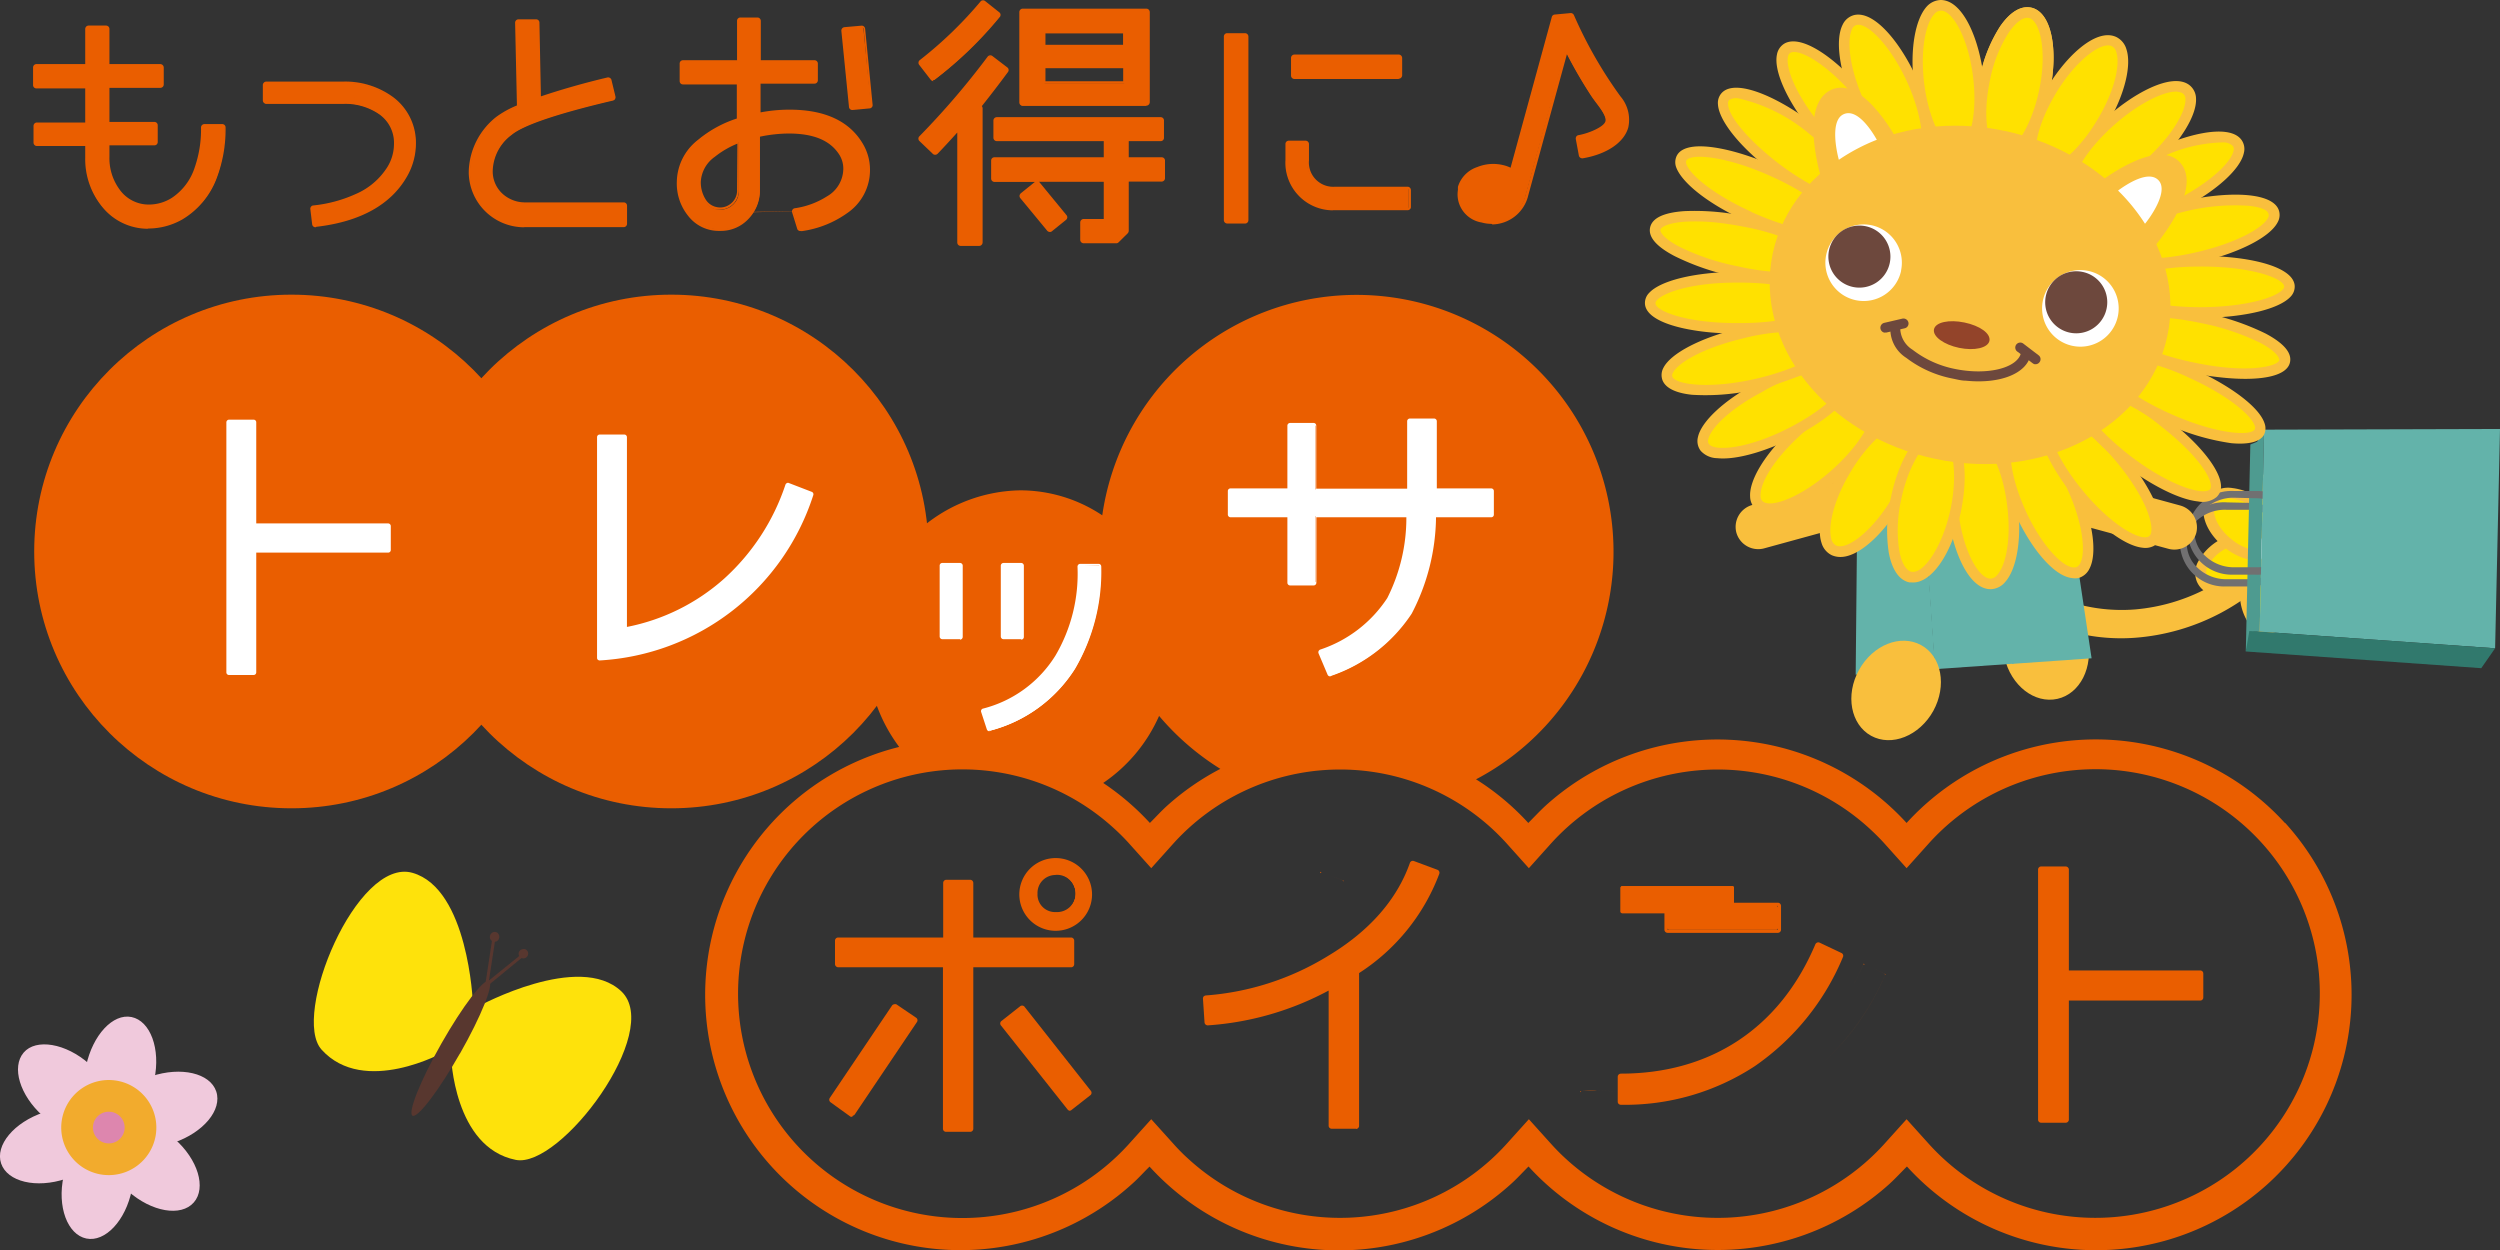 <svg id="レイヤー_1" data-name="レイヤー 1" xmlns="http://www.w3.org/2000/svg" viewBox="0 0 220 110"><rect x="0" y="0" width="220" height="110" fill="#333333" stroke="none"/><defs><style>.cls-1{fill:#ea5e00;}.cls-2{fill:#fff;}.cls-3{fill:#f9bf3d;}.cls-4{fill:#63b3aa;}.cls-5{fill:#ffe100;}.cls-6{fill:#717071;}.cls-7{fill:#4e9b90;}.cls-8{fill:#31796d;}.cls-9{fill:#6d483d;}.cls-10{fill:#93442a;}.cls-11{fill:#f0c9dc;}.cls-12{fill:#dd86ae;}.cls-13{fill:none;stroke:#f2ab2d;stroke-width:2.79px;}.cls-14{fill:#fee20b;}.cls-15{fill:#58372f;}</style></defs><path class="cls-1" d="M201.07,72.42a22.52,22.52,0,0,0-33.29,0A22.54,22.54,0,0,0,136,70.91c-.52.48-1,1-1.51,1.51a22.25,22.25,0,0,0-4.6-3.84h0A22.61,22.61,0,1,0,97,45.35a13,13,0,0,0-7.24-2.2,13.73,13.73,0,0,0-13.47,14,14.23,14.23,0,0,0,2.84,8.58,22.47,22.47,0,1,0,20.52,38.43c.53-.47,1-1,1.51-1.5A22.53,22.53,0,0,0,133,104.16c.53-.48,1-1,1.51-1.51a22.54,22.54,0,0,0,31.79,1.51c.52-.48,1-1,1.51-1.51a22.48,22.48,0,0,0,33.29-30.23Zm-80.85-7.2h0Zm-12.83,2.44h0a22.64,22.64,0,0,0-4.69,3.25c-.53.48-1,1-1.51,1.51a22.69,22.69,0,0,0-4.11-3.52A13.91,13.91,0,0,0,102,63,22.85,22.85,0,0,0,107.39,67.66Zm-12.32,0-.1,0Zm-2-1-.28-.11Zm-2-.7-.56-.16Zm-1.7-.44c-.38-.09-.77-.16-1.16-.23C88.59,65.45,89,65.52,89.36,65.61Zm-2-.35c-.5-.06-1-.11-1.5-.14C86.4,65.15,86.9,65.2,87.4,65.26Zm-2.11-.17c-.56,0-1.11,0-1.67,0C84.18,65.07,84.73,65.07,85.29,65.09Zm-4.15.24c-.65.1-1.3.22-1.94.38C79.84,65.55,80.49,65.43,81.14,65.33Zm2.06-.21c-.61,0-1.22.09-1.83.17C82,65.21,82.59,65.15,83.2,65.12Zm101.22,42.14a19.73,19.73,0,0,1-14.61-6.46l-2-2.22-2,2.22a19.77,19.77,0,0,1-27.91,1.33,18.54,18.54,0,0,1-1.33-1.33l-2-2.22-2,2.22a19.76,19.76,0,0,1-27.9,1.33,16.69,16.69,0,0,1-1.33-1.33l-2-2.22-2,2.22a19.74,19.74,0,1,1-1.33-27.86,18.41,18.41,0,0,1,1.33,1.32l2,2.23,2-2.23a19.78,19.78,0,0,1,27.91-1.32q.69.63,1.32,1.32l2,2.23,2-2.23a19.78,19.78,0,0,1,27.91-1.32c.46.42.91.86,1.33,1.32l2,2.23,2-2.23a19.74,19.74,0,1,1,14.61,33Z"/><g id="グループ_2478" data-name="グループ 2478"><g id="グループ_2476" data-name="グループ 2476"><g id="グループ_2431" data-name="グループ 2431"><ellipse id="楕円形_310" data-name="楕円形 310" class="cls-1" cx="25.65" cy="48.53" rx="22.64" ry="22.6"/><ellipse id="楕円形_311" data-name="楕円形 311" class="cls-1" cx="59.07" cy="48.53" rx="22.64" ry="22.6"/><g id="グループ_2427" data-name="グループ 2427"><path id="パス_11567" data-name="パス 11567" class="cls-2" d="M34.15,48.41H22.31V59.17H20.15v-22h2.16v9.13H34.15Z"/><path class="cls-2" d="M22.31,59.27H20.15a.11.11,0,0,1-.1-.1v-22a.1.1,0,0,1,.1-.1h2.16a.09.09,0,0,1,.1.1v9H34.15a.1.1,0,0,1,.1.1v2.09a.1.1,0,0,1-.1.1H22.41V59.17A.1.1,0,0,1,22.31,59.27Zm-2.06-.2h2V48.41a.11.11,0,0,1,.1-.1H34.05V46.42H22.31a.11.11,0,0,1-.1-.1v-9h-2Z"/><path id="パス_11568" data-name="パス 11568" class="cls-2" d="M22.32,59.3H20.16a.13.13,0,0,1-.14-.13v-22a.14.14,0,0,1,.14-.14h2.16a.13.13,0,0,1,.13.14v9h11.7a.14.14,0,0,1,.14.14v2.1a.13.13,0,0,1-.14.13H22.45V59.17A.13.13,0,0,1,22.32,59.3Zm-2-.27h1.89V48.41a.13.13,0,0,1,.14-.13H34V46.45H22.32a.13.13,0,0,1-.14-.13v-9H20.29Z"/><path class="cls-2" d="M22.32,59.4H20.16a.23.23,0,0,1-.24-.23v-22a.24.24,0,0,1,.24-.24h2.16a.23.23,0,0,1,.23.24v8.89h11.6a.24.24,0,0,1,.24.24v2.1a.23.23,0,0,1-.24.23H22.55V59.17A.23.23,0,0,1,22.32,59.4ZM20.16,37.15a0,0,0,0,0,0,0v22s0,0,0,0h2.16a0,0,0,0,0,0,0V48.55a.11.11,0,0,1,.1-.1h11.7s0,0,0,0v-2.1a0,0,0,0,0,0,0H22.45a.1.1,0,0,1-.1-.1v-9s0,0,0,0Zm2,22H20.29a.1.1,0,0,1-.1-.1V37.32a.11.11,0,0,1,.1-.1h1.89a.1.1,0,0,1,.1.1v9s0,0,0,0H34a.11.11,0,0,1,.1.1v1.83a.11.11,0,0,1-.1.1H22.32s0,0,0,0V59A.09.09,0,0,1,22.18,59.13Zm-1.79-.2h1.69V48.41a.23.23,0,0,1,.24-.23h11.6V46.55H22.32a.23.23,0,0,1-.24-.23v-8.9H20.39Z"/></g><g id="グループ_2428" data-name="グループ 2428"><path id="パス_11569" data-name="パス 11569" class="cls-2" d="M71.33,43.49A20.77,20.77,0,0,1,52.75,57.88V38.47h2.16v17a18.31,18.31,0,0,0,9-4.37,19.51,19.51,0,0,0,5.44-8.36Z"/><path class="cls-2" d="M52.75,58l-.07,0a.11.11,0,0,1,0-.08V38.47a.11.11,0,0,1,.1-.1h2.16a.1.1,0,0,1,.1.1V55.34A18.08,18.08,0,0,0,63.81,51a19.55,19.55,0,0,0,5.42-8.31.06.06,0,0,1,0-.06.11.11,0,0,1,.08,0l2,.77a.1.1,0,0,1,.06.13A20.89,20.89,0,0,1,52.76,58Zm.1-19.41V57.78A20.84,20.84,0,0,0,71.21,43.55l-1.83-.69a19.47,19.47,0,0,1-5.44,8.3,18.24,18.24,0,0,1-9,4.4.11.11,0,0,1-.08,0,.12.12,0,0,1,0-.08V38.57Z"/><path id="パス_11570" data-name="パス 11570" class="cls-2" d="M52.75,58a.11.11,0,0,1-.09,0,.12.12,0,0,1,0-.1V38.47a.13.13,0,0,1,.13-.13h2.16a.13.13,0,0,1,.14.13V55.29A18.19,18.19,0,0,0,63.79,51a19.53,19.53,0,0,0,5.41-8.31.18.18,0,0,1,.07-.08h.11l2,.77a.14.14,0,0,1,.08.17A20.93,20.93,0,0,1,52.77,58Zm.14-19.41V57.73A20.63,20.63,0,0,0,71.16,43.58l-1.76-.67A19.63,19.63,0,0,1,64,51.19a18.47,18.47,0,0,1-9,4.4.14.14,0,0,1-.12,0,.12.12,0,0,1,0-.1V38.61Z"/><path class="cls-2" d="M52.77,58.12h0a.28.28,0,0,1-.16-.06.24.24,0,0,1-.07-.18V38.47a.23.23,0,0,1,.23-.23h2.16a.23.23,0,0,1,.24.23v16.7a18.06,18.06,0,0,0,8.57-4.26,19.4,19.4,0,0,0,5.38-8.26.25.25,0,0,1,.13-.14.19.19,0,0,1,.18,0l2,.77a.23.23,0,0,1,.14.29A21,21,0,0,1,52.77,58.12Zm0-19.68a0,0,0,0,0,0,0V57.88a0,0,0,0,0,0,0h0a21,21,0,0,0,18.6-14.41,0,0,0,0,0,0,0l-2-.76h0l0,0a19.57,19.57,0,0,1-5.44,8.35,18.33,18.33,0,0,1-8.78,4.33.08.08,0,0,1-.08,0,.09.09,0,0,1,0-.08V38.47s0,0,0,0Zm.14,19.39-.07,0a.11.11,0,0,1,0-.08V38.61a.1.1,0,0,1,.1-.1h1.88a.09.09,0,0,1,.1.1V55.46l0,0h0a18.35,18.35,0,0,0,9-4.37,19.68,19.68,0,0,0,5.41-8.25l0-.06a.11.11,0,0,1,.08,0l1.76.67a.11.11,0,0,1,.06.13A20.67,20.67,0,0,1,52.9,57.83ZM53,38.71V57.63A20.46,20.46,0,0,0,71,43.63L69.47,43A19.88,19.88,0,0,1,64,51.26,18.55,18.55,0,0,1,55,55.69a.24.24,0,0,1-.2,0,.24.24,0,0,1-.09-.18V38.71Z"/></g><g id="グループ_2429" data-name="グループ 2429"><path id="パス_11571" data-name="パス 11571" class="cls-2" d="M84.48,56.05H82.92V49.78h1.56Zm12.19-6.2a16.66,16.66,0,0,1-2.27,8.91,12.37,12.37,0,0,1-7.33,5.35l-.51-1.53a10.92,10.92,0,0,0,6.52-4.77,14.5,14.5,0,0,0,2-8ZM89.86,56H88.31V49.78h1.55Z"/><path class="cls-2" d="M87.07,64.21a.1.1,0,0,1-.1-.07l-.5-1.53a.08.08,0,0,1,0-.08.1.1,0,0,1,.06-.05A10.72,10.72,0,0,0,93,57.76a14.31,14.31,0,0,0,2-7.9.09.09,0,0,1,0-.07.08.08,0,0,1,.07,0h1.61a.11.11,0,0,1,.1.1,16.59,16.59,0,0,1-2.29,9,12.4,12.4,0,0,1-7.39,5.39Zm-.38-1.56L87.13,64a12.25,12.25,0,0,0,7.18-5.28A16.43,16.43,0,0,0,96.57,50H95.16a14.37,14.37,0,0,1-2,7.91A10.91,10.91,0,0,1,86.69,62.65Zm-2.21-6.5H82.92a.11.11,0,0,1-.1-.1V49.78a.1.1,0,0,1,.1-.1h1.56a.09.09,0,0,1,.1.1v6.27A.1.1,0,0,1,84.48,56.15ZM83,56h1.36V49.88H83Zm6.84.2H88.31a.1.1,0,0,1-.1-.11V49.78a.09.09,0,0,1,.1-.1h1.55a.09.09,0,0,1,.1.1V56A.1.1,0,0,1,89.86,56.15Zm-1.46-.21h1.36V49.88H88.4Z"/><path id="パス_11572" data-name="パス 11572" class="cls-2" d="M87.07,64.24a.12.12,0,0,1-.13-.09l-.5-1.53a.13.13,0,0,1,.08-.17h0A10.67,10.67,0,0,0,93,57.74a14.32,14.32,0,0,0,2-7.88.15.15,0,0,1,0-.1.14.14,0,0,1,.1,0h1.61a.13.13,0,0,1,.14.13,16.83,16.83,0,0,1-2.29,9,12.54,12.54,0,0,1-7.42,5.4Zm-.33-1.57.41,1.27a12.21,12.21,0,0,0,7.13-5.25A16.51,16.51,0,0,0,96.53,50H95.2a14.46,14.46,0,0,1-2,7.89,11,11,0,0,1-6.45,4.79Zm3.12-6.49H88.31a.13.13,0,0,1-.14-.13V49.78a.14.14,0,0,1,.14-.14h1.55a.14.14,0,0,1,.14.14v6.27a.13.13,0,0,1-.14.13Zm-1.42-.27h1.29v-6H88.44Zm-4,.27H82.92a.13.13,0,0,1-.13-.13V49.78a.13.13,0,0,1,.13-.14h1.56a.14.14,0,0,1,.14.14v6.27a.13.13,0,0,1-.14.13Zm-1.42-.27h1.28v-6H83.06Z"/><path class="cls-2" d="M87.07,64.35a.24.24,0,0,1-.23-.17l-.5-1.53a.23.23,0,0,1,.15-.29,10.57,10.57,0,0,0,6.39-4.67,14.22,14.22,0,0,0,1.94-7.83.26.26,0,0,1,.07-.17.23.23,0,0,1,.17-.07h1.61a.23.23,0,0,1,.24.23,16.92,16.92,0,0,1-2.3,9,12.6,12.6,0,0,1-7.48,5.45h-.06Zm8-14.53h0s0,0,0,0a14.33,14.33,0,0,1-2,7.93,10.71,10.71,0,0,1-6.5,4.76s0,0,0,0l.5,1.53,0,0h0a12.41,12.41,0,0,0,7.38-5.36,16.72,16.72,0,0,0,2.27-8.92,0,0,0,0,0,0,0ZM87.16,64a.1.1,0,0,1-.1-.07l-.41-1.25a.07.07,0,0,1,0-.09.11.11,0,0,1,.07-.06,10.88,10.88,0,0,0,6.39-4.74,14.44,14.44,0,0,0,2-7.83.14.14,0,0,1,0-.07.12.12,0,0,1,.08,0h1.33a.1.1,0,0,1,.1.1,16.58,16.58,0,0,1-2.26,8.75A12.33,12.33,0,0,1,87.18,64Zm-.29-1.3.35,1.08a12.12,12.12,0,0,0,7-5.19,16.25,16.25,0,0,0,2.23-8.53H95.3a14.61,14.61,0,0,1-2,7.84A11.14,11.14,0,0,1,86.87,62.74Zm3-6.45H88.31a.24.24,0,0,1-.24-.24V49.78a.24.24,0,0,1,.24-.24h1.55a.24.24,0,0,1,.24.24v6.27A.24.24,0,0,1,89.86,56.29Zm-1.55-6.55a0,0,0,0,0,0,0v6.27s0,0,0,0h1.55s0,0,0,0V49.78a0,0,0,0,0,0,0Zm-3.83,6.55H82.92a.24.24,0,0,1-.23-.24V49.78a.23.23,0,0,1,.23-.24h1.56a.24.24,0,0,1,.24.24v6.27a.25.25,0,0,1-.24.24Zm-1.56-6.55s0,0,0,0v6.27a0,0,0,0,0,0,0h1.56s0,0,0,0V49.78a0,0,0,0,0,0,0ZM89.72,56H88.44a.1.1,0,0,1-.1-.1v-6a.1.1,0,0,1,.1-.1h1.28a.09.09,0,0,1,.1.1v6A.09.09,0,0,1,89.72,56Zm-1.18-.2h1.09V50H88.54Zm-4.2.2H83.06a.1.1,0,0,1-.1-.1v-6a.1.1,0,0,1,.1-.1h1.28a.09.09,0,0,1,.1.1v6A.09.09,0,0,1,84.34,56Zm-1.18-.2h1.08V50H83.16Z"/></g><g id="グループ_2430" data-name="グループ 2430"><path id="パス_11573" data-name="パス 11573" class="cls-2" d="M131.23,45.28h-5.09A18.38,18.38,0,0,1,124,53.91a13.57,13.57,0,0,1-7,5.38l-.8-1.9a11.54,11.54,0,0,0,6-4.63A16.07,16.07,0,0,0,124,45.28h-8.4v6h-2.08v-6h-5.26V43.21h5.26V37.45h2.08v5.76h8.46V37.07h2.13c0,2.57,0,4.61,0,6.14h5Z"/><path class="cls-2" d="M117.05,59.39a.1.1,0,0,1-.09-.07l-.81-1.89a.11.11,0,0,1,0-.08l.06-.05a11.48,11.48,0,0,0,6-4.6,15.87,15.87,0,0,0,1.7-7.32h-8.2v5.9a.11.11,0,0,1-.1.1h-2.08a.11.11,0,0,1-.1-.1v-5.9h-5.16a.09.09,0,0,1-.1-.1V43.21a.1.1,0,0,1,.1-.1h5.16V37.45a.11.11,0,0,1,.1-.1h2.08a.11.11,0,0,1,.1.1v5.66H124v-6a.09.09,0,0,1,.1-.1h2.13a.1.1,0,0,1,.1.1c0,2.49,0,4.53,0,6h4.93a.11.11,0,0,1,.1.1v2.07a.14.14,0,0,1,0,.07.11.11,0,0,1-.08,0h-5A18.64,18.64,0,0,1,124.12,54a13.7,13.7,0,0,1-7,5.43Zm-.67-1.93.72,1.7A13.47,13.47,0,0,0,124,53.85,18.34,18.34,0,0,0,126,45.28s0-.05,0-.07a.11.11,0,0,1,.08,0h5V43.31h-4.93a.1.1,0,0,1-.1-.1c0-1.5,0-3.54,0-6h-1.93v6a.1.1,0,0,1-.1.1H115.6a.09.09,0,0,1-.1-.1V37.55h-1.88v5.66a.09.09,0,0,1-.1.1h-5.16v1.87h5.16a.1.1,0,0,1,.1.1v5.9h1.88v-5.9a.1.1,0,0,1,.1-.1H124a.1.1,0,0,1,.1.1,16.21,16.21,0,0,1-1.73,7.52A11.73,11.73,0,0,1,116.38,57.46Z"/><path id="パス_11574" data-name="パス 11574" class="cls-2" d="M117.05,59.42a.13.13,0,0,1-.12-.08l-.81-1.89a.21.21,0,0,1,0-.11.18.18,0,0,1,.08-.07,11.48,11.48,0,0,0,6-4.58,15.69,15.69,0,0,0,1.69-7.27h-8.12v5.86a.14.14,0,0,1-.14.14h-2.07a.14.14,0,0,1-.14-.14V45.42h-5.13a.14.14,0,0,1-.14-.14V43.21a.14.14,0,0,1,.14-.13h5.13V37.46a.14.14,0,0,1,.14-.14h2.07a.13.13,0,0,1,.13.14v5.62h8.19v-6a.14.14,0,0,1,.14-.14h2.13a.14.14,0,0,1,.14.14c0,2.51,0,4.48,0,6h4.89a.13.13,0,0,1,.13.14v2.06a.13.13,0,0,1-.13.14h-5A18.38,18.38,0,0,1,124.14,54a13.67,13.67,0,0,1-7,5.44Zm-.62-2,.7,1.64a13.34,13.34,0,0,0,6.79-5.27A18.34,18.34,0,0,0,126,45.28a.13.13,0,0,1,.14-.13h5v-1.8H126.2a.14.14,0,0,1-.14-.14c0-1.52,0-3.48,0-6H124.2v6a.13.13,0,0,1-.14.13H115.6a.13.13,0,0,1-.14-.13V37.59h-1.8v5.63a.13.13,0,0,1-.13.13H108.4v1.8h5.13a.13.13,0,0,1,.13.14v5.86h1.8V45.29a.14.14,0,0,1,.14-.14H124a.14.14,0,0,1,.14.14,16.18,16.18,0,0,1-1.74,7.54,11.56,11.56,0,0,1-6,4.64Z"/><path class="cls-2" d="M117.05,59.52h0a.24.24,0,0,1-.22-.14l-.8-1.89a.28.28,0,0,1,0-.18.3.3,0,0,1,.13-.14,11.31,11.31,0,0,0,5.92-4.54,15.66,15.66,0,0,0,1.68-7.11h-7.92v5.76a.24.24,0,0,1-.24.24h-2.07a.24.24,0,0,1-.24-.24V45.52h-5a.24.24,0,0,1-.24-.24V43.21a.23.23,0,0,1,.24-.23h5V37.46a.24.24,0,0,1,.24-.24h2.07a.23.23,0,0,1,.23.24V43h8V37.07a.24.24,0,0,1,.24-.24h2.13a.24.24,0,0,1,.24.24c0,2.46,0,4.39,0,5.91h4.79a.23.23,0,0,1,.23.24v2.06a.23.23,0,0,1-.23.24h-4.86A18.72,18.72,0,0,1,124.23,54a13.85,13.85,0,0,1-7.1,5.48A.11.11,0,0,1,117.05,59.52Zm-1.31-14.2h8.12a.09.09,0,0,1,.1.1,15.83,15.83,0,0,1-1.7,7.31,11.56,11.56,0,0,1-6,4.63,0,0,0,0,0,0,0,0,0,0,0,0,0,0l.8,1.89s0,0,0,0a13.64,13.64,0,0,0,7-5.39,18.41,18.41,0,0,0,2.1-8.51.1.1,0,0,1,.1-.1h5s0,0,0,0V43.22s0,0,0,0h-4.89a.08.08,0,0,1-.07,0,.11.11,0,0,1,0-.07c0-1.53,0-3.5,0-6a0,0,0,0,0,0,0h-2.13a0,0,0,0,0,0,0v6a.1.1,0,0,1-.1.1h-8.19a.11.11,0,0,1-.1-.1V37.46s0,0,0,0h-2.07a0,0,0,0,0,0,0v5.62a.1.1,0,0,1-.1.1h-5.13s0,0,0,0v2.07a0,0,0,0,0,0,0h5.13a.09.09,0,0,1,.1.1v5.86a0,0,0,0,0,0,0h2.07a0,0,0,0,0,0,0V45.42A.1.1,0,0,1,115.74,45.32Zm1.39,13.89a.11.11,0,0,1-.1-.06l-.69-1.64a.11.11,0,0,1,0-.11h0l0,0a11.61,11.61,0,0,0,5.92-4.61A16.14,16.14,0,0,0,124,45.29a0,0,0,0,0,0,0H115.6s0,0,0,0v5.87a.1.1,0,0,1-.1.1h-1.8a.11.11,0,0,1-.1-.1V45.28a0,0,0,0,0,0,0H108.4a.1.1,0,0,1-.1-.1v-1.8a.1.1,0,0,1,.1-.1h5.13a0,0,0,0,0,0,0V37.59a.11.11,0,0,1,.1-.1h1.8a.1.1,0,0,1,.1.1v5.63s0,0,0,0h8.46s0,0,0,0v-6a.09.09,0,0,1,.1-.1h1.86a.1.1,0,0,1,.1.1c0,2.52,0,4.48,0,6,0,0,0,0,0,0h4.92a.11.11,0,0,1,.1.1v1.8a.11.11,0,0,1-.1.1h-5s0,0,0,0A18.58,18.58,0,0,1,124,53.89a13.58,13.58,0,0,1-6.85,5.32Zm-.56-1.68.61,1.45a13.27,13.27,0,0,0,6.65-5.2,18.34,18.34,0,0,0,2.07-8.5.24.24,0,0,1,.24-.23H131v-1.6H126.2a.23.23,0,0,1-.18-.07.22.22,0,0,1-.06-.17c0-1.5,0-3.43,0-5.9H124.3v5.91a.23.23,0,0,1-.24.23H115.6a.23.23,0,0,1-.24-.23V37.69h-1.6v5.53a.23.23,0,0,1-.23.23h-5v1.6h5a.23.23,0,0,1,.23.23v5.77h1.6V45.28a.23.23,0,0,1,.24-.23H124a.21.21,0,0,1,.17.07.23.23,0,0,1,.07.17,16.23,16.23,0,0,1-1.75,7.58A11.71,11.71,0,0,1,116.57,57.53Z"/></g></g><g id="グループ_2475" data-name="グループ 2475"><g id="グループ_2474" data-name="グループ 2474"><g id="グループ_2473" data-name="グループ 2473"><g id="グループ_2443" data-name="グループ 2443"><path id="パス_11575" data-name="パス 11575" class="cls-3" d="M183.69,56.24c.55,2.45-.63,4.81-2.64,5.26s-4.09-1.17-4.65-3.63.63-4.81,2.64-5.26S183.14,53.78,183.69,56.24Z"/><path id="パス_11576" data-name="パス 11576" class="cls-3" d="M154.19,44.44a2,2,0,0,0-1.39,2.43h0a2,2,0,0,0,2.43,1.39h0l8.93-2.45a2,2,0,0,0,1.39-2.43h0A2,2,0,0,0,163.12,42Z"/><path id="パス_11577" data-name="パス 11577" class="cls-4" d="M168.73,36.05l-5.21.37-.22,22.95,7-.49Z"/><g id="グループ_2439" data-name="グループ 2439"><path id="パス_11578" data-name="パス 11578" class="cls-3" d="M199.42,47.5a16.67,16.67,0,0,1-11.53,6.13,15,15,0,0,1-5.73-.66,1.25,1.25,0,0,0-1.59.74,1.23,1.23,0,0,0,.7,1.57,16.74,16.74,0,0,0,6.66.84,19.18,19.18,0,0,0,13.37-7,1.24,1.24,0,1,0-1.84-1.66Z"/><g id="グループ_2432" data-name="グループ 2432"><path id="パス_11579" data-name="パス 11579" class="cls-5" d="M202.68,44.94c1.8-.75,3.63-.46,4.09.66s-.62,2.61-2.41,3.36-3.64.44-4.1-.67S200.88,45.68,202.68,44.94Z"/><path id="パス_11580" data-name="パス 11580" class="cls-3" d="M202,49.81a3.4,3.4,0,0,1-.94-.23,2,2,0,0,1-1.14-2.72,4.81,4.81,0,0,1,2.63-2.35h0a5.31,5.31,0,0,1,2.81-.4,2.34,2.34,0,0,1,1.9,1.31c.57,1.37-.61,3.11-2.68,4A5.43,5.43,0,0,1,202,49.81Zm.91-4.44a3.89,3.89,0,0,0-2.12,1.85,1.17,1.17,0,0,0,0,.9,1.15,1.15,0,0,0,.66.6,3.9,3.9,0,0,0,2.81-.19c1.54-.64,2.53-1.9,2.17-2.76a1.52,1.52,0,0,0-1.18-.74,4.33,4.33,0,0,0-2.3.34Z"/></g><g id="グループ_2433" data-name="グループ 2433"><path id="パス_11581" data-name="パス 11581" class="cls-5" d="M204.38,48.71c1.55,1.18,2.21,2.91,1.48,3.87s-2.58.77-4.12-.42-2.21-2.91-1.48-3.87S202.84,47.53,204.38,48.71Z"/><path id="パス_11582" data-name="パス 11582" class="cls-3" d="M204,53.63a5.19,5.19,0,0,1-2.58-1.1,4.78,4.78,0,0,1-1.94-2.94,2.09,2.09,0,0,1,.37-1.57,2,2,0,0,1,1.42-.77,5.31,5.31,0,0,1,5.29,4,2.11,2.11,0,0,1-.37,1.58,2.07,2.07,0,0,1-1.42.76A2.84,2.84,0,0,1,204,53.63ZM202,48.17a2,2,0,0,0-.55,0,1.12,1.12,0,0,0-.79.41,1.15,1.15,0,0,0-.19.88A3.83,3.83,0,0,0,202,51.79a3.91,3.91,0,0,0,2.66.92,1.22,1.22,0,0,0,.81-.41,1.27,1.27,0,0,0,.19-.89,4,4,0,0,0-1.57-2.33h0A4.41,4.41,0,0,0,202,48.17Z"/></g><g id="グループ_2434" data-name="グループ 2434"><path id="パス_11583" data-name="パス 11583" class="cls-5" d="M202,52.07c-.25,1.93-1.42,3.37-2.61,3.21s-2-1.84-1.71-3.78,1.43-3.36,2.62-3.21S202.22,50.14,202,52.07Z"/><path id="パス_11584" data-name="パス 11584" class="cls-3" d="M199.34,55.75h-.05a2.05,2.05,0,0,1-1.38-.85,4.73,4.73,0,0,1-.73-3.45,5.25,5.25,0,0,1,1.06-2.62,2.29,2.29,0,0,1,2.08-1c1.47.19,2.4,2.08,2.11,4.3h0a4.78,4.78,0,0,1-1.6,3.15A2.12,2.12,0,0,1,199.34,55.75Zm.84-7a1.51,1.51,0,0,0-1.21.66,4.26,4.26,0,0,0-.86,2.15,3.85,3.85,0,0,0,.54,2.77,1.23,1.23,0,0,0,.75.49h0a1.25,1.25,0,0,0,.83-.28A3.92,3.92,0,0,0,201.5,52c.22-1.64-.38-3.12-1.3-3.24Z"/></g><g id="グループ_2435" data-name="グループ 2435"><path id="パス_11585" data-name="パス 11585" class="cls-5" d="M196.17,47.64c1.8-.75,3.63-.46,4.09.65s-.62,2.62-2.42,3.36-3.63.45-4.09-.66S194.37,48.38,196.17,47.64Z"/><path id="パス_11586" data-name="パス 11586" class="cls-3" d="M195.43,52.51a3.25,3.25,0,0,1-.93-.23,2,2,0,0,1-1.18-1.11,2.07,2.07,0,0,1,.05-1.62A4.78,4.78,0,0,1,196,47.21c2.07-.86,4.13-.46,4.71.9s-.62,3.12-2.68,4A5.38,5.38,0,0,1,195.43,52.51Zm3.07-4.8a4.45,4.45,0,0,0-2.16.36h0a3.89,3.89,0,0,0-2.11,1.84,1.22,1.22,0,0,0,0,.9,1.25,1.25,0,0,0,.67.61,3.85,3.85,0,0,0,2.81-.2c1.53-.63,2.53-1.89,2.17-2.75A1.49,1.49,0,0,0,198.5,47.71Z"/></g><g id="グループ_2436" data-name="グループ 2436"><path id="パス_11587" data-name="パス 11587" class="cls-5" d="M198.78,44.42c1.55,1.19,2.21,2.92,1.48,3.87s-2.58.78-4.12-.41S193.93,45,194.66,44,197.24,43.24,198.78,44.42Z"/><path id="パス_11588" data-name="パス 11588" class="cls-3" d="M198.44,49.35a5.28,5.28,0,0,1-2.58-1.1c-1.78-1.36-2.47-3.34-1.57-4.52a2.35,2.35,0,0,1,2.17-.78h0a5.25,5.25,0,0,1,2.59,1.09h0c1.77,1.37,2.47,3.35,1.56,4.53a2.31,2.31,0,0,1-2.17.77Zm-2.05-5.47h0a1.48,1.48,0,0,0-1.34.42c-.56.73.07,2.2,1.39,3.21a4.21,4.21,0,0,0,2.13.92,1.51,1.51,0,0,0,1.34-.42c.57-.74-.07-2.21-1.39-3.22A4.44,4.44,0,0,0,196.39,43.88Z"/></g><g id="グループ_2437" data-name="グループ 2437"><path id="パス_11589" data-name="パス 11589" class="cls-5" d="M202.88,45.09c-.25,1.93-1.43,3.36-2.62,3.2s-2-1.84-1.71-3.77,1.44-3.36,2.63-3.21S203.13,43.16,202.88,45.09Z"/><path id="パス_11590" data-name="パス 11590" class="cls-3" d="M200.25,48.76h-.05c-1.47-.2-2.4-2.08-2.11-4.3s1.65-3.77,3.11-3.61h0A2.33,2.33,0,0,1,203,42.34a5.4,5.4,0,0,1,.34,2.81,5.25,5.25,0,0,1-1.06,2.62A2.33,2.33,0,0,1,200.25,48.76Zm.85-7c-.92-.1-1.87,1.18-2.08,2.81s.38,3.13,1.3,3.25h0a1.54,1.54,0,0,0,1.21-.66,4.36,4.36,0,0,0,.86-2.15h0a4.31,4.31,0,0,0-.28-2.3,1.49,1.49,0,0,0-1-1Z"/></g><g id="グループ_2438" data-name="グループ 2438"><path id="パス_11591" data-name="パス 11591" class="cls-2" d="M202.22,48.55a2,2,0,1,1-1.7-2.21h0A2,2,0,0,1,202.22,48.55Z"/><path id="パス_11592" data-name="パス 11592" class="cls-3" d="M200,50.68H200A2.41,2.41,0,0,1,197.87,48h0a2.41,2.41,0,0,1,4.78.62h0A2.4,2.4,0,0,1,200,50.68Zm.41-3.91a1.53,1.53,0,1,0,1.36,1.72h0a1.52,1.52,0,0,0-1.32-1.71Z"/></g></g><g id="グループ_2442" data-name="グループ 2442"><g id="グループ_2440" data-name="グループ 2440"><path id="パス_11593" data-name="パス 11593" class="cls-6" d="M197.87,44.25a3.9,3.9,0,0,1,4,3.77h0a3.89,3.89,0,0,1-4.14,3.59l-1.9,0h0a3.91,3.91,0,0,1-4-3.77h0A3.89,3.89,0,0,1,196,44.21Zm-4.43,1.45a2.88,2.88,0,0,0-1,2.11h0a2.91,2.91,0,0,0,.95,2.16h0a3.64,3.64,0,0,0,2.43,1l2,0h0a3.65,3.65,0,0,0,2.47-.85h0a2.88,2.88,0,0,0,1-2.11h0a2.83,2.83,0,0,0-.95-2.15h0a3.65,3.65,0,0,0-2.43-1l-2,0h0a3.65,3.65,0,0,0-2.47.85Z"/></g><path id="パス_11594" data-name="パス 11594" class="cls-7" d="M199.24,37.81l-.61,1.06-.6.25-.4,18.21.68-1.74h.54Z"/><g id="グループ_2441" data-name="グループ 2441"><path id="パス_11595" data-name="パス 11595" class="cls-6" d="M198.54,43.21a3.89,3.89,0,0,1,4,3.77h0a3.91,3.91,0,0,1-4.14,3.59l-1.9,0h0a3.89,3.89,0,0,1-4-3.77h0a3.89,3.89,0,0,1,4.14-3.59Zm-4.42,1.44a2.83,2.83,0,0,0-1,2.12h0a2.84,2.84,0,0,0,.94,2.15h0a3.66,3.66,0,0,0,2.43,1l2,0h0a3.65,3.65,0,0,0,2.46-.85h0A2.89,2.89,0,0,0,202,47h0a2.85,2.85,0,0,0-.95-2.15h0a3.62,3.62,0,0,0-2.42-1l-2-.05h0a3.63,3.63,0,0,0-2.46.86Z"/></g><path id="パス_11596" data-name="パス 11596" class="cls-4" d="M219.57,57.05l.43-19.3-20.76.06-.39,17.77Z"/><path id="パス_11597" data-name="パス 11597" class="cls-8" d="M197.94,55.53l-.31,1.8,20.72,1.47,1.22-1.75-20.72-1.47Z"/></g><path id="パス_11598" data-name="パス 11598" class="cls-4" d="M177.06,58.42l7-.49-3.4-22.71-5.22.37Z"/><rect id="長方形_725" data-name="長方形 725" class="cls-4" x="169.47" y="35.79" width="6.95" height="22.89" transform="translate(-2.87 12.14) rotate(-3.99)"/><path id="パス_11599" data-name="パス 11599" class="cls-3" d="M170.13,62.56c-1.22,2.2-3.67,3.18-5.47,2.19s-2.29-3.58-1.07-5.79,3.66-3.18,5.47-2.19S171.34,60.35,170.13,62.56Z"/><path id="パス_11600" data-name="パス 11600" class="cls-3" d="M191.88,44.49a2,2,0,0,1,1.39,2.42h0a2,2,0,0,1-2.43,1.39h0l-8.94-2.42a2,2,0,0,1-1.4-2.43h0a2,2,0,0,1,2.44-1.4Z"/></g><g id="グループ_2469" data-name="グループ 2469"><g id="グループ_2444" data-name="グループ 2444"><path id="パス_11601" data-name="パス 11601" class="cls-5" d="M179.89,8.06c-.75,3.52-2.53,6.14-4,5.83s-2-3.41-1.28-6.94,2.52-6.13,4-5.82S180.62,4.53,179.89,8.06Z"/><path id="パス_11602" data-name="パス 11602" class="cls-3" d="M176,14.37l-.16,0c-1.76-.37-2.46-3.59-1.63-7.49A12.91,12.91,0,0,1,176,2.34c.87-1.27,1.83-1.86,2.74-1.67,1.75.37,2.45,3.58,1.63,7.48h0C179.54,11.93,177.69,14.55,176,14.37Zm2.47-12.8c-.48-.05-1.11.43-1.7,1.3a11.91,11.91,0,0,0-1.65,4.18c-.74,3.49-.12,6.17.91,6.39s2.69-2.09,3.41-5.48.11-6.16-.91-6.38Z"/></g><g id="グループ_2445" data-name="グループ 2445"><path id="パス_11603" data-name="パス 11603" class="cls-5" d="M171.88,44.82c-.37-3.63.51-6.59,2-6.61s3,2.92,3.33,6.56-.5,6.59-2,6.61S172.26,48.47,171.88,44.82Z"/><path id="パス_11604" data-name="パス 11604" class="cls-3" d="M175,51.84c-1.91-.2-3.28-3.68-3.62-7h0c-.29-2.83.16-5.38,1.15-6.49a1.74,1.74,0,0,1,1.27-.63c2,0,3.45,3.57,3.8,7,.3,2.83-.15,5.38-1.14,6.49a1.72,1.72,0,0,1-1.28.64Zm-2.69-7.06c.37,3.63,1.81,6.14,2.86,6.14a.81.81,0,0,0,.59-.33c.68-.76,1.22-2.84.91-5.77-.37-3.63-1.8-6.15-2.86-6.14a.82.82,0,0,0-.59.32C172.59,39.76,172,41.83,172.35,44.78Z"/></g><g id="グループ_2446" data-name="グループ 2446"><path id="パス_11605" data-name="パス 11605" class="cls-5" d="M177.62,44.66c-1.48-3.5-1.56-6.61-.17-6.95s3.69,2.23,5.16,5.73,1.55,6.6.17,6.94S179.09,48.16,177.62,44.66Z"/><path id="パス_11606" data-name="パス 11606" class="cls-3" d="M182.34,50.87c-1.78-.19-3.92-3.09-5.15-6h0c-1.18-2.79-1.52-5.43-.87-6.72a1.55,1.55,0,0,1,1-.86c1.88-.46,4.34,2.75,5.71,6,1.18,2.79,1.51,5.43.86,6.72a1.55,1.55,0,0,1-1,.86A1.68,1.68,0,0,1,182.34,50.87ZM177.8,38.15a1,1,0,0,0-.24,0,.65.65,0,0,0-.41.38c-.42.84-.32,3.05.9,5.94h0c1.43,3.42,3.62,5.7,4.62,5.45.06,0,.24-.06.4-.37.42-.84.32-3.06-.89-5.94C180.85,40.46,178.87,38.26,177.8,38.15Z"/></g><g id="グループ_2447" data-name="グループ 2447"><path id="パス_11607" data-name="パス 11607" class="cls-5" d="M192.94,32.34c-4.24-.89-7.47-2.59-7.22-3.79s3.9-1.46,8.14-.56,7.46,2.59,7.21,3.79S197.17,33.23,192.94,32.34Z"/><path id="パス_11608" data-name="パス 11608" class="cls-3" d="M195.51,33.22a24.67,24.67,0,0,1-2.67-.42h0c-4-.85-7.93-2.61-7.57-4.34s4.64-1.78,8.69-.93a22.11,22.11,0,0,1,5.41,1.82c1.6.85,2.33,1.7,2.15,2.53C201.24,33.22,198.58,33.55,195.51,33.22ZM193,31.89c4.67,1,7.45.38,7.58-.21,0-.2-.26-.76-1.68-1.51a21,21,0,0,0-5.17-1.73c-4.67-1-7.45-.38-7.58.21s2.18,2.26,6.85,3.24Z"/></g><g id="グループ_2448" data-name="グループ 2448"><path id="パス_11609" data-name="パス 11609" class="cls-5" d="M193.94,27.5c-4.29.05-7.87-.92-8-2.15S189.18,23,193.47,23s7.87.91,8,2.15S198.22,27.44,193.94,27.5Z"/><path id="パス_11610" data-name="パス 11610" class="cls-3" d="M190.93,27.82c-2.91-.31-5.31-1.12-5.45-2.43a1.27,1.27,0,0,1,.36-1c1-1.09,4-1.82,7.63-1.86,4.06-.05,8.28.82,8.46,2.58a1.28,1.28,0,0,1-.36,1c-1,1.08-4,1.81-7.63,1.86h0A27.56,27.56,0,0,1,190.93,27.82Zm5.46-4.23a25.76,25.76,0,0,0-2.91-.13c-3.68,0-6.28.81-6.94,1.55a.37.37,0,0,0-.13.28c.08.74,3.05,1.79,7.52,1.74h0c3.69-.05,6.29-.82,6.95-1.55a.41.41,0,0,0,.13-.28C200.94,24.63,199.2,23.89,196.39,23.59Z"/></g><g id="グループ_2449" data-name="グループ 2449"><path id="パス_11611" data-name="パス 11611" class="cls-5" d="M193.68,22.57c-4,1-7.72.82-8.23-.37s2.37-3,6.41-4,7.73-.82,8.23.37S197.73,21.58,193.68,22.57Z"/><path id="パス_11612" data-name="パス 11612" class="cls-3" d="M187.6,23.62c-1.31-.13-2.27-.52-2.58-1.24a1.33,1.33,0,0,1,.07-1.12c.64-1.27,3.26-2.64,6.65-3.47,3.83-.94,8.08-1,8.77.64a1.3,1.3,0,0,1-.07,1.12c-.65,1.28-3.26,2.64-6.65,3.47A19.58,19.58,0,0,1,187.6,23.62Zm10.27-5.51a18.32,18.32,0,0,0-5.9.58c-3.4.84-5.61,2.14-6,3a.37.37,0,0,0-.05.34c.32.74,3.4,1.14,7.69.09h0c3.39-.83,5.61-2.12,6-3a.38.38,0,0,0,0-.34C199.53,18.47,198.89,18.21,197.87,18.11Z"/></g><g id="グループ_2450" data-name="グループ 2450"><path id="パス_11613" data-name="パス 11613" class="cls-5" d="M192,17.86c-3.52,1.86-7.06,2.51-7.9,1.44s1.32-3.44,4.85-5.3,7.06-2.51,7.9-1.44S195.52,16,192,17.86Z"/><path id="パス_11614" data-name="パス 11614" class="cls-3" d="M185.19,20.25a2.07,2.07,0,0,1-1.46-.66,1.37,1.37,0,0,1-.24-1.19c.29-1.39,2.35-3.28,5.24-4.81,3.26-1.73,7.34-2.78,8.49-1.32a1.37,1.37,0,0,1,.24,1.19c-.29,1.39-2.35,3.28-5.24,4.81h0C189.82,19.54,187,20.44,185.19,20.25Zm10.48-7.72a13.1,13.1,0,0,0-6.5,1.88c-3,1.59-4.58,3.28-4.77,4.18a.45.45,0,0,0,.06.42c.54.68,3.58.41,7.32-1.56,3-1.59,4.59-3.28,4.77-4.18a.48.48,0,0,0-.06-.42A1.19,1.19,0,0,0,195.67,12.53Z"/></g><g id="グループ_2451" data-name="グループ 2451"><path id="パス_11615" data-name="パス 11615" class="cls-5" d="M189.42,14.16c-2.76,2.61-5.92,4-7,3.16s.2-3.68,3-6.29,5.92-4,7-3.15S192.18,11.56,189.42,14.16Z"/><path id="パス_11616" data-name="パス 11616" class="cls-3" d="M183,18a1.69,1.69,0,0,1-.91-.34,1.56,1.56,0,0,1-.58-1.19c-.07-1.44,1.31-3.72,3.51-5.8,2.57-2.42,6.12-4.36,7.65-3.18a1.53,1.53,0,0,1,.58,1.19c.07,1.44-1.31,3.72-3.51,5.8S184.76,18.21,183,18Zm8.66-9.93c-1.16-.12-3.66,1.08-6,3.28s-3.26,4.14-3.22,5.08a.59.59,0,0,0,.22.5c.81.63,3.74-.57,6.43-3.12h0c2.28-2.15,3.27-4.14,3.23-5.08a.6.6,0,0,0-.22-.5A.87.87,0,0,0,191.66,8.09Z"/></g><g id="グループ_2452" data-name="グループ 2452"><path id="パス_11617" data-name="パス 11617" class="cls-5" d="M185.15,10.52c-1.81,3.17-4.36,5.25-5.7,4.65s-.93-3.67.88-6.84,4.37-5.26,5.7-4.66S187,7.34,185.15,10.52Z"/><path id="パス_11618" data-name="パス 11618" class="cls-3" d="M179.78,15.73a1.34,1.34,0,0,1-.52-.14,1.68,1.68,0,0,1-.91-1.09c-.46-1.42.16-3.93,1.58-6.4,1.69-3,4.47-5.68,6.29-4.85a1.73,1.73,0,0,1,.91,1.1c.46,1.41-.16,3.93-1.57,6.39h0C184,13.44,181.58,15.92,179.78,15.73ZM185.61,4c-1.07-.11-3.24,1.66-4.87,4.52-1.47,2.56-1.81,4.69-1.51,5.65a.83.83,0,0,0,.41.54c1,.43,3.29-1.29,5.1-4.46h0c1.47-2.56,1.81-4.69,1.5-5.65a.8.8,0,0,0-.41-.54A.79.79,0,0,0,185.61,4Z"/></g><g id="グループ_2453" data-name="グループ 2453"><path id="パス_11619" data-name="パス 11619" class="cls-5" d="M187,40.83c-2.47-3.13-5.45-5.14-6.64-4.51s-.18,3.68,2.29,6.81,5.45,5.14,6.65,4.51S189.47,44,187,40.83Z"/><path id="パス_11620" data-name="パス 11620" class="cls-3" d="M188.55,48.2c-1.77-.18-4.37-2.39-6.27-4.78-2-2.56-3.14-5.12-2.85-6.52a1.39,1.39,0,0,1,.7-1c1.64-.87,5,1.74,7.24,4.63,2,2.56,3.14,5.12,2.85,6.52a1.41,1.41,0,0,1-.7,1A1.63,1.63,0,0,1,188.55,48.2ZM181,36.67a.83.83,0,0,0-.44.06.44.44,0,0,0-.22.36c-.19.9.56,3.08,2.67,5.75,2.62,3.31,5.29,4.78,6.06,4.38a.49.49,0,0,0,.23-.36c.19-.9-.57-3.08-2.67-5.75h0C184.4,38.28,182.11,36.79,181,36.67Z"/></g><g id="グループ_2454" data-name="グループ 2454"><path id="パス_11621" data-name="パス 11621" class="cls-5" d="M190.48,37.21c-3.29-2.54-6.73-3.87-7.67-3s1,3.67,4.26,6.2,6.73,3.87,7.68,3S193.78,39.74,190.48,37.21Z"/><path id="パス_11622" data-name="パス 11622" class="cls-3" d="M193.45,44.13c-1.79-.18-4.41-1.59-6.66-3.33-2.78-2.13-4.61-4.43-4.69-5.86a1.3,1.3,0,0,1,.39-1c1.31-1.25,5.15.54,8.27,2.94,2.78,2.13,4.62,4.43,4.69,5.86a1.26,1.26,0,0,1-.39,1A1.94,1.94,0,0,1,193.45,44.13ZM184,34.43a1.15,1.15,0,0,0-.83.14s-.1.1-.09.32c0,1,1.54,3,4.32,5.18,3.5,2.69,6.47,3.56,7.07,3,0,0,.1-.1.09-.33-.05-1-1.55-3-4.32-5.17h0A14.89,14.89,0,0,0,184,34.43Z"/></g><g id="グループ_2455" data-name="グループ 2455"><path id="パス_11623" data-name="パス 11623" class="cls-5" d="M192.86,32.84c-3.9-1.78-7.57-2.34-8.18-1.25s2,3.39,5.94,5.17,7.56,2.34,8.18,1.25S196.77,34.62,192.86,32.84Z"/><path id="パス_11624" data-name="パス 11624" class="cls-3" d="M196.35,39a20.65,20.65,0,0,1-5.93-1.8c-3.33-1.51-5.78-3.39-6.22-4.78a1.23,1.23,0,0,1,.08-1c.86-1.54,5.07-.63,8.77,1.06,3.33,1.51,5.78,3.38,6.23,4.77a1.28,1.28,0,0,1-.07,1.05C198.82,38.93,197.75,39.13,196.35,39ZM187,31.53c-1.05-.11-1.73,0-1.89.29a.35.35,0,0,0,0,.3c.3.94,2.36,2.69,5.72,4.22,4.08,1.85,7.22,2.09,7.59,1.44a.39.39,0,0,0,0-.3c-.3-.94-2.37-2.69-5.72-4.21h0A19.4,19.4,0,0,0,187,31.53Z"/></g><g id="グループ_2456" data-name="グループ 2456"><path id="パス_11625" data-name="パス 11625" class="cls-5" d="M174.64,7c-.74,3.53-.17,6.63,1.27,6.94s3.23-2.31,4-5.83.16-6.63-1.28-6.93S175.39,3.43,174.64,7Z"/><path id="パス_11626" data-name="パス 11626" class="cls-3" d="M176,14.37l-.16,0c-1.76-.37-2.46-3.59-1.63-7.49A12.91,12.91,0,0,1,176,2.34c.87-1.27,1.83-1.86,2.74-1.67,1.75.37,2.45,3.58,1.63,7.48S177.69,14.55,176,14.37Zm2.47-12.8c-.48-.05-1.11.43-1.7,1.3a11.91,11.91,0,0,0-1.65,4.18h0c-.74,3.49-.12,6.17.91,6.39s2.69-2.09,3.41-5.48.11-6.16-.91-6.38Z"/></g><g id="グループ_2457" data-name="グループ 2457"><path id="パス_11627" data-name="パス 11627" class="cls-5" d="M167.09,43.81c1.82-3.17,2.21-6.23.88-6.83s-3.88,1.48-5.7,4.65-2.21,6.24-.87,6.85S165.28,47,167.09,43.81Z"/><path id="パス_11628" data-name="パス 11628" class="cls-3" d="M161.72,49a1.91,1.91,0,0,1-.52-.14,1.73,1.73,0,0,1-.91-1.1c-.46-1.42.16-3.93,1.58-6.4,1.69-3,4.47-5.67,6.29-4.85a1.73,1.73,0,0,1,.91,1.1c.46,1.41-.16,3.93-1.57,6.4h0C166,46.74,163.52,49.23,161.72,49Zm5.82-11.7c-1.06-.11-3.18,1.58-4.86,4.52-1.47,2.56-1.81,4.69-1.51,5.65a.85.85,0,0,0,.42.54c.95.43,3.28-1.3,5.09-4.47h0c1.47-2.56,1.81-4.68,1.5-5.65a.8.8,0,0,0-.4-.53A1.05,1.05,0,0,0,167.54,37.34Z"/></g><g id="グループ_2458" data-name="グループ 2458"><path id="パス_11629" data-name="パス 11629" class="cls-5" d="M161.91,41.35c2.77-2.6,4.1-5.41,3-6.28s-4.27.54-7,3.15-4.09,5.43-3,6.29S159.15,44,161.91,41.35Z"/><path id="パス_11630" data-name="パス 11630" class="cls-3" d="M155.49,45.22a1.84,1.84,0,0,1-.9-.34,1.54,1.54,0,0,1-.58-1.19c-.08-1.44,1.3-3.72,3.51-5.8,2.57-2.42,6.12-4.36,7.65-3.19a1.57,1.57,0,0,1,.58,1.19c.07,1.45-1.31,3.72-3.51,5.8h0C160.1,43.71,157.26,45.4,155.49,45.22Zm8.66-9.94c-1.15-.12-3.6,1-6,3.28s-3.27,4.14-3.22,5.09a.58.58,0,0,0,.22.49c.82.62,3.74-.58,6.43-3.12h0c2.28-2.15,3.26-4.14,3.22-5.08a.59.59,0,0,0-.21-.5A.85.85,0,0,0,164.15,35.28Z"/></g><g id="グループ_2459" data-name="グループ 2459"><path id="パス_11631" data-name="パス 11631" class="cls-5" d="M152.88,23.91c4.24.9,7.87.64,8.13-.56s-3-2.9-7.21-3.8-7.88-.63-8.14.57S148.64,23,152.88,23.91Z"/><path id="パス_11632" data-name="パス 11632" class="cls-3" d="M155.48,24.8c-.91-.1-1.81-.25-2.7-.43h0a21.72,21.72,0,0,1-5.41-1.83c-1.61-.84-2.34-1.69-2.16-2.52s1.18-1.31,3-1.44a21.26,21.26,0,0,1,5.68.52,21.63,21.63,0,0,1,5.42,1.82c1.6.85,2.33,1.7,2.15,2.52s-1.18,1.32-3,1.44A17.55,17.55,0,0,1,155.48,24.8Zm-4.38-5.21a17.81,17.81,0,0,0-2.83-.08c-1.61.12-2.11.51-2.15.71s.26.75,1.68,1.5A20.57,20.57,0,0,0,153,23.45h0a20.25,20.25,0,0,0,5.43.5c1.61-.11,2.11-.5,2.15-.7s-.26-.75-1.68-1.5A20.59,20.59,0,0,0,153.7,20C152.84,19.83,152,19.69,151.1,19.59Z"/></g><g id="グループ_2460" data-name="グループ 2460"><path id="パス_11633" data-name="パス 11633" class="cls-5" d="M153.92,19.07c3.9,1.77,7.57,2.33,8.19,1.25s-2-3.4-5.94-5.17S148.6,12.81,148,13.9,150,17.29,153.92,19.07Z"/><path id="パス_11634" data-name="パス 11634" class="cls-3" d="M159.66,21.29a20.77,20.77,0,0,1-5.93-1.8h0C150.39,18,148,16.1,147.5,14.71a1.29,1.29,0,0,1,.08-1.05c.87-1.53,5.08-.62,8.78,1.06,3.33,1.51,5.77,3.39,6.22,4.78a1.25,1.25,0,0,1-.07,1.05C162.12,21.24,161.05,21.43,159.66,21.29Zm-5.55-2.64c4.08,1.85,7.22,2.09,7.59,1.44a.37.37,0,0,0,0-.31c-.3-.93-2.37-2.69-5.72-4.21-4.07-1.86-7.21-2.1-7.58-1.44a.39.39,0,0,0,0,.3c.31.94,2.37,2.69,5.73,4.21Z"/></g><g id="グループ_2461" data-name="グループ 2461"><path id="パス_11635" data-name="パス 11635" class="cls-5" d="M156.15,14.67c3.29,2.53,6.73,3.87,7.68,3s-1-3.67-4.27-6.21-6.73-3.87-7.67-3S152.85,12.13,156.15,14.67Z"/><path id="パス_11636" data-name="パス 11636" class="cls-3" d="M162.53,18.36c-1.78-.18-4.41-1.59-6.67-3.33-2.77-2.12-4.6-4.42-4.68-5.85a1.29,1.29,0,0,1,.39-1.06c1.31-1.23,5.16.55,8.28,3,2.77,2.13,4.61,4.43,4.68,5.86a1.28,1.28,0,0,1-.38,1.05A2,2,0,0,1,162.53,18.36ZM153,8.66a1.14,1.14,0,0,0-.83.14.4.4,0,0,0-.1.33c0,1,1.56,3,4.32,5.16h0c3.51,2.7,6.48,3.57,7.08,3,0,0,.1-.09.09-.32,0-1-1.55-3-4.32-5.17A14.78,14.78,0,0,0,153,8.66Z"/></g><g id="グループ_2462" data-name="グループ 2462"><path id="パス_11637" data-name="パス 11637" class="cls-5" d="M159.59,11c2.47,3.13,5.45,5.15,6.65,4.51s.17-3.68-2.3-6.8S158.5,3.6,157.3,4.23,157.12,7.91,159.59,11Z"/><path id="パス_11638" data-name="パス 11638" class="cls-3" d="M165.5,16.11c-1.77-.19-4.38-2.39-6.28-4.79h0c-2-2.55-3.14-5.11-2.85-6.51a1.41,1.41,0,0,1,.7-1c1.65-.86,5,1.74,7.24,4.63,2,2.56,3.15,5.11,2.85,6.51a1.39,1.39,0,0,1-.7,1A1.69,1.69,0,0,1,165.5,16.11ZM160,10.74c2.63,3.32,5.31,4.79,6.07,4.39a.49.49,0,0,0,.23-.36c.19-.9-.57-3.08-2.67-5.74-2.62-3.32-5.3-4.79-6.06-4.39a.46.46,0,0,0-.23.36c-.19.91.56,3.09,2.67,5.75Z"/></g><g id="グループ_2463" data-name="グループ 2463"><path id="パス_11639" data-name="パス 11639" class="cls-5" d="M163.44,8.7c1.48,3.49,3.79,6.06,5.17,5.72s1.3-3.44-.17-6.95-3.79-6.06-5.17-5.72S162,5.2,163.44,8.7Z"/><path id="パス_11640" data-name="パス 11640" class="cls-3" d="M168.17,14.91c-1.78-.19-3.91-3.09-5.15-6h0c-1.18-2.79-1.52-5.44-.87-6.73a1.54,1.54,0,0,1,1-.85c1.88-.46,4.34,2.75,5.71,6,1.18,2.8,1.52,5.44.87,6.73a1.55,1.55,0,0,1-1,.85A1.45,1.45,0,0,1,168.17,14.91Zm-4.3-6.39c1.45,3.41,3.64,5.69,4.63,5.45a.59.59,0,0,0,.4-.37c.43-.84.33-3.06-.88-5.95-1.45-3.41-3.64-5.7-4.64-5.45a.61.61,0,0,0-.4.37c-.42.84-.32,3.06.89,5.94Z"/></g><g id="グループ_2464" data-name="グループ 2464"><path id="パス_11641" data-name="パス 11641" class="cls-5" d="M168.82,7.08c.38,3.64,1.87,6.57,3.34,6.55s2.34-3,2-6.61S172.25.45,170.79.47,168.45,3.45,168.82,7.08Z"/><path id="パス_11642" data-name="パス 11642" class="cls-3" d="M172,14.09c-1.89-.2-3.27-3.67-3.61-7-.29-2.84.16-5.38,1.15-6.5A1.74,1.74,0,0,1,170.78,0c2,0,3.45,3.57,3.8,7,.3,2.83-.15,5.38-1.14,6.49a1.74,1.74,0,0,1-1.28.64ZM170.88.94h-.08a.8.8,0,0,0-.6.32C169.53,2,169,4.09,169.29,7h0c.38,3.63,1.82,6.16,2.86,6.14a.81.81,0,0,0,.59-.33c.68-.76,1.23-2.84.92-5.78C173.29,3.53,171.91,1.05,170.88.94Z"/></g><g id="グループ_2465" data-name="グループ 2465"><path id="パス_11643" data-name="パス 11643" class="cls-5" d="M154.88,34.06c3.52-1.86,7.06-2.5,7.9-1.44s-1.33,3.44-4.85,5.3-7.06,2.51-7.91,1.45S151.35,35.93,154.88,34.06Z"/><path id="パス_11644" data-name="パス 11644" class="cls-3" d="M151.12,40.32a2,2,0,0,1-1.46-.65,1.42,1.42,0,0,1-.24-1.21c.3-1.39,2.35-3.28,5.23-4.81,3.26-1.72,7.34-2.77,8.5-1.32a1.38,1.38,0,0,1,.24,1.19c-.3,1.4-2.35,3.28-5.25,4.81C155.75,39.6,152.91,40.51,151.12,40.32Zm10.49-7.72a13.18,13.18,0,0,0-6.52,1.88h0c-3,1.58-4.57,3.27-4.76,4.18a.45.45,0,0,0,.06.42c.53.68,3.59.41,7.32-1.57,3-1.59,4.58-3.28,4.77-4.18a.48.48,0,0,0-.07-.42,1.19,1.19,0,0,0-.8-.32Z"/></g><g id="グループ_2466" data-name="グループ 2466"><path id="パス_11645" data-name="パス 11645" class="cls-5" d="M153.15,29.35c4-1,7.73-.82,8.23.37s-2.36,3-6.4,4-7.73.82-8.23-.36S149.11,30.34,153.15,29.35Z"/><path id="パス_11646" data-name="パス 11646" class="cls-3" d="M148.89,34.74c-1.31-.14-2.27-.53-2.58-1.25a1.33,1.33,0,0,1,.07-1.12c.65-1.28,3.27-2.64,6.66-3.47h0c3.83-.94,8.07-1,8.77.65a1.25,1.25,0,0,1-.07,1.1c-.64,1.28-3.25,2.64-6.65,3.48A19.65,19.65,0,0,1,148.89,34.74Zm10.27-5.51a18,18,0,0,0-5.89.58h0c-3.4.82-5.62,2.12-6.05,3a.38.38,0,0,0-.05.34c.31.73,3.46,1.13,7.69.1,3.41-.84,5.62-2.14,6-3,.1-.2.06-.3,0-.33C160.82,29.59,160.18,29.34,159.16,29.23Z"/></g><g id="グループ_2467" data-name="グループ 2467"><path id="パス_11647" data-name="パス 11647" class="cls-5" d="M152.75,24.4c4.29,0,7.86.91,8,2.15s-3.24,2.29-7.53,2.34-7.86-.92-8-2.16S148.46,24.45,152.75,24.4Z"/><path id="パス_11648" data-name="パス 11648" class="cls-3" d="M150.2,29.22c-2.9-.31-5.3-1.12-5.44-2.44a1.26,1.26,0,0,1,.36-1c1-1.09,4-1.82,7.62-1.86,4.07-.05,8.28.82,8.46,2.57a1.24,1.24,0,0,1-.35,1c-1,1.07-4,1.82-7.63,1.86A25.34,25.34,0,0,1,150.2,29.22ZM155.67,25a25.76,25.76,0,0,0-2.91-.13h0c-3.7,0-6.29.81-6.95,1.55a.41.41,0,0,0-.13.28c.08.74,3,1.79,7.52,1.73,3.69,0,6.29-.81,7-1.55a.41.41,0,0,0,.13-.27C160.22,26,158.48,25.29,155.67,25Z"/></g><g id="グループ_2468" data-name="グループ 2468"><path id="パス_11649" data-name="パス 11649" class="cls-5" d="M172.1,44.94c.74-3.53.17-6.63-1.27-6.93s-3.23,2.3-4,5.83-.17,6.63,1.28,6.93S171.35,48.47,172.1,44.94Z"/><path id="パス_11650" data-name="パス 11650" class="cls-3" d="M168.19,51.25a.9.9,0,0,1-.16,0c-.9-.18-1.54-1.12-1.82-2.63a13,13,0,0,1,.19-4.85c.82-3.9,2.77-6.56,4.52-6.19s2.45,3.59,1.63,7.48h0C171.75,48.82,169.9,51.43,168.19,51.25Zm2.47-12.79c-1-.11-2.65,2.15-3.35,5.47a12.17,12.17,0,0,0-.18,4.5c.19,1.08.6,1.78,1.09,1.89h.07c1,.11,2.64-2.16,3.35-5.48h0c.73-3.49.11-6.16-.92-6.37Z"/></g></g><path id="パス_11651" data-name="パス 11651" class="cls-3" d="M156,22.3c-1.68,8,4.72,16.06,14.3,18.08S189,37.57,190.72,29.6,186,13.54,176.42,11.52,157.71,14.33,156,22.3Z"/><g id="グループ_2470" data-name="グループ 2470"><path id="パス_11652" data-name="パス 11652" class="cls-3" d="M160.36,16s-2.18-6.7.77-8.09,6.15,5,6.15,5Z"/><path id="パス_11653" data-name="パス 11653" class="cls-2" d="M165.16,12.3c-.42-.75-1.72-2.82-2.94-2.24s-.56,3.43-.4,4A17,17,0,0,1,165.16,12.3Z"/></g><g id="グループ_2471" data-name="グループ 2471"><path id="パス_11654" data-name="パス 11654" class="cls-3" d="M189.29,22.05s4.71-5.25,2.59-7.71-7.65,2.09-7.65,2.09Z"/><path id="パス_11655" data-name="パス 11655" class="cls-2" d="M186.39,16.77c.69-.51,2.72-1.88,3.59-.87s-.86,3.37-1.22,3.79A16.64,16.64,0,0,0,186.39,16.77Z"/></g><path id="パス_11656" data-name="パス 11656" class="cls-2" d="M167.3,23.82a3.37,3.37,0,1,1-2.61-4h0a3.37,3.37,0,0,1,2.6,4Z"/><path id="パス_11657" data-name="パス 11657" class="cls-9" d="M166.3,23.14a2.73,2.73,0,1,1-2.11-3.23h0a2.73,2.73,0,0,1,2.11,3.23Z"/><path id="パス_11658" data-name="パス 11658" class="cls-2" d="M186.37,27.84a3.37,3.37,0,1,1-2.6-4A3.37,3.37,0,0,1,186.37,27.84Z"/><path id="パス_11659" data-name="パス 11659" class="cls-9" d="M185.38,27.16a2.73,2.73,0,1,1-2.11-3.23h0a2.72,2.72,0,0,1,2.11,3.23Z"/><path id="パス_11660" data-name="パス 11660" class="cls-10" d="M175.07,30c-.14.62-1.33.89-2.67.61s-2.34-1-2.21-1.63,1.33-.88,2.68-.6S175.2,29.34,175.07,30Z"/><g id="グループ_2472" data-name="グループ 2472"><path id="パス_11661" data-name="パス 11661" class="cls-9" d="M173,33.5c-.4,0-.79-.11-1.19-.19a9.76,9.76,0,0,1-4.06-1.82,3,3,0,0,1-1.38-2.89.43.43,0,1,1,.85.18,2.28,2.28,0,0,0,1.09,2A8.92,8.92,0,0,0,172,32.46c2.88.6,5.56-.06,5.86-1.44a.43.43,0,1,1,.85.15v0C178.39,32.88,176,33.81,173,33.5Z"/><path id="パス_11662" data-name="パス 11662" class="cls-9" d="M165.82,29.27a.44.44,0,0,1,0-.86l1.59-.37a.45.45,0,0,1,.53.33.43.43,0,0,1-.33.52l-1.59.37Z"/><path id="パス_11663" data-name="パス 11663" class="cls-9" d="M179.1,32.06a.47.47,0,0,1-.22-.09l-1.31-1a.44.44,0,1,1,.51-.71h0l1.31,1a.43.43,0,0,1,.09.61.43.43,0,0,1-.39.18Z"/></g></g></g></g></g><g id="グループ_2477" data-name="グループ 2477"><g id="グループ_2404" data-name="グループ 2404"><path id="パス_11533" data-name="パス 11533" class="cls-1" d="M19.59,11.24a11.83,11.83,0,0,1-.8,4.44,6.72,6.72,0,0,1-2.87,3.39,5.71,5.71,0,0,1-2.8.76A4.8,4.8,0,0,1,9.2,18a6.22,6.22,0,0,1-1.4-4.17V12.54H3.25V11.08H7.8V7.43H3.21V6H7.8V2.56H9.33V6h4.78V7.43H9.33v3.65h4.25v1.46H9.33v1.31a5,5,0,0,0,1,3.09,3.45,3.45,0,0,0,2.84,1.38,4.2,4.2,0,0,0,2.18-.64,5.29,5.29,0,0,0,2.13-2.85,10.22,10.22,0,0,0,.58-3.6Z"/><path class="cls-1" d="M13,19.93a4.91,4.91,0,0,1-3.83-1.85A6.32,6.32,0,0,1,7.7,13.85V12.64H3.25a.1.1,0,0,1-.1-.1V11.08a.1.1,0,0,1,.1-.1H7.7V7.53H3.21a.09.09,0,0,1-.1-.1V5.94a.1.1,0,0,1,.1-.1H7.7V2.56a.09.09,0,0,1,.1-.1H9.33a.09.09,0,0,1,.1.1V5.84h4.68a.11.11,0,0,1,.1.1V7.43a.1.1,0,0,1-.1.1H9.43V11h4.15a.1.1,0,0,1,.1.1v1.46a.1.1,0,0,1-.1.1H9.43v1.21a4.92,4.92,0,0,0,1,3,3.34,3.34,0,0,0,2.67,1.34h.09a4,4,0,0,0,2.13-.63,5.26,5.26,0,0,0,2.09-2.79,10.31,10.31,0,0,0,.57-3.57.11.11,0,0,1,0-.07.09.09,0,0,1,.07,0h1.56a.1.1,0,0,1,.1.1,11.85,11.85,0,0,1-.81,4.48A6.86,6.86,0,0,1,16,19.16a5.8,5.8,0,0,1-2.85.77Zm-9.6-7.49H7.8a.11.11,0,0,1,.1.1v1.31A6.2,6.2,0,0,0,9.28,18,4.68,4.68,0,0,0,13,19.73h.17A5.61,5.61,0,0,0,15.87,19a6.64,6.64,0,0,0,2.82-3.34,11.56,11.56,0,0,0,.8-4.31H18.13a10.64,10.64,0,0,1-.58,3.54,5.49,5.49,0,0,1-2.17,2.89,4.22,4.22,0,0,1-2.24.66A3.55,3.55,0,0,1,10.22,17a5.11,5.11,0,0,1-1-3.15V12.54a.11.11,0,0,1,.1-.1h4.15V11.18H9.33a.11.11,0,0,1-.1-.1V7.43a.11.11,0,0,1,.1-.1H14V6.05H9.33a.11.11,0,0,1-.1-.11V2.66H7.9V5.94a.11.11,0,0,1-.1.11H3.31V7.33H7.8a.11.11,0,0,1,.1.1v3.65a.11.11,0,0,1-.1.1H3.35Z"/><path id="パス_11534" data-name="パス 11534" class="cls-1" d="M13.12,20A5,5,0,0,1,9,18.14,6.48,6.48,0,0,1,7.6,13.85V12.74H3.25a.2.2,0,0,1-.2-.2V11.08a.2.2,0,0,1,.2-.2H7.6V7.63H3.21a.2.2,0,0,1-.2-.2V6a.2.2,0,0,1,.2-.21H7.6V2.55a.2.2,0,0,1,.2-.2H9.33a.19.19,0,0,1,.2.2V5.74h4.58a.2.2,0,0,1,.2.21V7.43a.2.2,0,0,1-.2.2H9.53v3.25h4.05a.2.2,0,0,1,.2.2v1.46a.2.2,0,0,1-.2.2H9.53v1.11a4.79,4.79,0,0,0,.93,3,3.22,3.22,0,0,0,2.68,1.3,3.92,3.92,0,0,0,2.08-.61,5.15,5.15,0,0,0,2-2.74,10.35,10.35,0,0,0,.56-3.53A.2.2,0,0,1,18,11h1.56a.2.2,0,0,1,.2.2A12.05,12.05,0,0,1,19,15.76a7,7,0,0,1-3,3.49A5.89,5.89,0,0,1,13.12,20ZM3.45,12.34H7.8a.2.2,0,0,1,.2.2v1.31a6.1,6.1,0,0,0,1.35,4,4.56,4.56,0,0,0,3.77,1.74,5.5,5.5,0,0,0,2.71-.73,6.55,6.55,0,0,0,2.78-3.29,11.47,11.47,0,0,0,.78-4.17H18.23a10.43,10.43,0,0,1-.58,3.46,5.55,5.55,0,0,1-2.22,3,4.36,4.36,0,0,1-2.28.67,3.64,3.64,0,0,1-3-1.46,5.21,5.21,0,0,1-1-3.21V12.54a.2.2,0,0,1,.2-.2h4V11.27h-4a.19.19,0,0,1-.2-.2V7.43a.2.2,0,0,1,.2-.2h4.57V6.14H9.34a.2.2,0,0,1-.2-.2V2.75H8V5.94a.2.2,0,0,1-.2.2H3.41V7.23H7.8a.2.2,0,0,1,.2.2v3.64a.19.19,0,0,1-.2.2H3.46Z"/><path class="cls-1" d="M13,20.13a5.16,5.16,0,0,1-4-1.92A6.63,6.63,0,0,1,7.5,13.85v-1H3.25a.3.3,0,0,1-.3-.3V11.08a.3.3,0,0,1,.3-.3H7.5v-3H3.21a.29.29,0,0,1-.3-.3V5.94a.3.3,0,0,1,.3-.3H7.5V2.55a.3.3,0,0,1,.3-.3H9.33a.3.3,0,0,1,.3.3V5.64h4.48a.31.31,0,0,1,.3.3V7.43a.3.3,0,0,1-.3.3H9.63v3h3.95a.29.29,0,0,1,.3.3v1.46a.29.29,0,0,1-.3.3H9.63v1a4.66,4.66,0,0,0,.91,2.91A3.14,3.14,0,0,0,13.05,18h.09a3.76,3.76,0,0,0,2-.6,5.09,5.09,0,0,0,2-2.68,10.18,10.18,0,0,0,.55-3.5.3.3,0,0,1,.3-.3h1.56a.29.29,0,0,1,.3.3,12.07,12.07,0,0,1-.82,4.56,7.12,7.12,0,0,1-3,3.54,6.09,6.09,0,0,1-3,.79ZM3.25,11a.1.1,0,0,0-.1.1v1.46a.1.1,0,0,0,.1.1H7.6a.11.11,0,0,1,.1.1v1.11a6.36,6.36,0,0,0,1.42,4.23,4.93,4.93,0,0,0,4,1.85h0A5.83,5.83,0,0,0,16,19.16a6.81,6.81,0,0,0,2.91-3.44,11.81,11.81,0,0,0,.81-4.48.09.09,0,0,0-.1-.1H18a.1.1,0,0,0-.1.1,10.53,10.53,0,0,1-.56,3.56,5.27,5.27,0,0,1-2.1,2.79,3.9,3.9,0,0,1-2.13.63,3.31,3.31,0,0,1-2.76-1.34,4.92,4.92,0,0,1-1-3V12.74a.11.11,0,0,1,.1-.1h4.05a.09.09,0,0,0,.1-.1V11.08a.09.09,0,0,0-.1-.1H9.53a.11.11,0,0,1-.1-.1V7.63a.11.11,0,0,1,.1-.1h4.58a.1.1,0,0,0,.1-.1V5.94a.1.1,0,0,0-.1-.09H9.53a.11.11,0,0,1-.1-.1V2.55a.1.1,0,0,0-.1-.1H7.8a.1.1,0,0,0-.1.1v3.2a.11.11,0,0,1-.1.1H3.21a.09.09,0,0,0-.1.09V7.43a.09.09,0,0,0,.1.1H7.6a.11.11,0,0,1,.1.1v3.25a.11.11,0,0,1-.1.1Zm9.69,8.75A4.66,4.66,0,0,1,9.27,18a6.16,6.16,0,0,1-1.37-4.1V12.54a.11.11,0,0,0-.1-.1H3.45l-.07,0a.11.11,0,0,1,0-.08V11.27a.1.1,0,0,1,.1-.1H7.8a.09.09,0,0,0,.1-.1V7.43a.1.1,0,0,0-.1-.1H3.41a.1.1,0,0,1-.1-.1V6.14a.11.11,0,0,1,.1-.1H7.8a.09.09,0,0,0,.1-.1V2.75a.11.11,0,0,1,.1-.1H9.14a.11.11,0,0,1,.1.1V5.94a.09.09,0,0,0,.1.1h4.57a.1.1,0,0,1,.1.1V7.23a.09.09,0,0,1-.1.1H9.34a.1.1,0,0,0-.1.1v3.64a.09.09,0,0,0,.1.1h4a.1.1,0,0,1,.1.1v1.07a.09.09,0,0,1-.1.1h-4a.1.1,0,0,0-.1.1v1.31a5.12,5.12,0,0,0,1,3.15,3.51,3.51,0,0,0,2.92,1.42,4.22,4.22,0,0,0,2.24-.66,5.41,5.41,0,0,0,2.17-2.89,10.3,10.3,0,0,0,.58-3.43.09.09,0,0,1,0-.07.11.11,0,0,1,.07,0h1.16a.08.08,0,0,1,.07,0,.09.09,0,0,1,0,.07,11.39,11.39,0,0,1-.79,4.2A6.56,6.56,0,0,1,15.88,19a5.47,5.47,0,0,1-2.76.75ZM3.55,12.24H7.8a.31.31,0,0,1,.3.3v1.31a6,6,0,0,0,1.33,4,4.47,4.47,0,0,0,3.69,1.7,5.31,5.31,0,0,0,2.66-.72,6.38,6.38,0,0,0,2.73-3.24,11.15,11.15,0,0,0,.78-4h-1a10.39,10.39,0,0,1-.59,3.4,5.64,5.64,0,0,1-2.25,3,4.44,4.44,0,0,1-2.34.69H13a3.73,3.73,0,0,1-3-1.5,5.32,5.32,0,0,1-1-3.27V12.54a.3.3,0,0,1,.3-.3h3.94v-.87H9.34a.29.29,0,0,1-.3-.3V7.43a.3.3,0,0,1,.3-.3h4.47V6.24H9.34a.29.29,0,0,1-.3-.3V2.85H8.1V5.94a.29.29,0,0,1-.3.3H3.51v.89H7.8a.3.3,0,0,1,.3.3v3.64a.29.29,0,0,1-.3.3H3.56Z"/></g><g id="グループ_2405" data-name="グループ 2405"><path id="パス_11535" data-name="パス 11535" class="cls-1" d="M35.6,15.36c-1.36,2.4-4,3.85-7.83,4.31l-.16-1.33a12.27,12.27,0,0,0,3.81-1.05,6.49,6.49,0,0,0,2.94-2.52A4.28,4.28,0,0,0,35,12.66a3.39,3.39,0,0,0-1.52-2.89,5.6,5.6,0,0,0-3.26-.92H23.43V7.48H30.2a6.72,6.72,0,0,1,4.22,1.31,4.67,4.67,0,0,1,1.91,3.87A5.55,5.55,0,0,1,35.6,15.36Z"/><path class="cls-1" d="M27.77,19.77a.11.11,0,0,1-.1-.09l-.16-1.33a.14.14,0,0,1,0-.07.13.13,0,0,1,.07,0,11.9,11.9,0,0,0,3.78-1,6.29,6.29,0,0,0,2.89-2.48,4.15,4.15,0,0,0,.61-2.05,3.29,3.29,0,0,0-1.47-2.81,5.51,5.51,0,0,0-3.2-.9H23.43a.1.1,0,0,1-.1-.1V7.48a.1.1,0,0,1,.1-.1h7a6.83,6.83,0,0,1,4.06,1.33,4.77,4.77,0,0,1,2,3.95,5.67,5.67,0,0,1-.75,2.75h0c-1.37,2.43-4,3.9-7.9,4.36Zm-.05-1.34.14,1.13c3.75-.47,6.32-1.9,7.65-4.25h0a5.48,5.48,0,0,0,.72-2.65,4.59,4.59,0,0,0-1.87-3.79,6.65,6.65,0,0,0-4.15-1.29H23.53V8.75H30.2a5.75,5.75,0,0,1,3.32.94,3.44,3.44,0,0,1,1.56,3,4.35,4.35,0,0,1-.64,2.16,6.52,6.52,0,0,1-3,2.56A12.41,12.41,0,0,1,27.72,18.43Z"/><path id="パス_11536" data-name="パス 11536" class="cls-1" d="M27.77,19.87a.2.2,0,0,1-.2-.17l-.16-1.33a.22.22,0,0,1,.18-.23,12.17,12.17,0,0,0,3.74-1,6.33,6.33,0,0,0,2.85-2.44,4,4,0,0,0,.59-2,3.11,3.11,0,0,0-1.43-2.72,5.29,5.29,0,0,0-3.14-.88H23.43a.2.2,0,0,1-.2-.2V7.48a.2.2,0,0,1,.2-.2H30.2a7.06,7.06,0,0,1,4.35,1.35,4.9,4.9,0,0,1,2,4,5.74,5.74,0,0,1-.76,2.8h0c-1.39,2.46-4.07,3.94-8,4.4Zm.06-1.35.12.93c3.66-.48,6.18-1.88,7.47-4.18a5.29,5.29,0,0,0,.71-2.61A4.42,4.42,0,0,0,34.3,9a6.55,6.55,0,0,0-4.1-1.27H23.63v1H30.2a5.78,5.78,0,0,1,3.38.95,3.56,3.56,0,0,1,1.6,3.05,4.44,4.44,0,0,1-.65,2.21,6.7,6.7,0,0,1-3,2.6,12.19,12.19,0,0,1-3.68,1Zm7.77-3.16"/><path class="cls-1" d="M27.77,20a.3.3,0,0,1-.3-.26l-.16-1.33a.29.29,0,0,1,.06-.22.26.26,0,0,1,.2-.11,11.9,11.9,0,0,0,3.72-1,6.15,6.15,0,0,0,2.81-2.4,3.88,3.88,0,0,0,.57-2A3.07,3.07,0,0,0,33.29,10a5.27,5.27,0,0,0-3.08-.86H23.43a.31.31,0,0,1-.3-.3V7.48a.31.31,0,0,1,.3-.3H30.2a7.12,7.12,0,0,1,4.4,1.37,5,5,0,0,1,2,4.11,5.83,5.83,0,0,1-.77,2.85c-1.41,2.49-4.11,4-8,4.45h0Zm0-.1ZM30.41,9a5.43,5.43,0,0,1,3,.9,3.24,3.24,0,0,1,1.47,2.81,4,4,0,0,1-.6,2.06,6.36,6.36,0,0,1-2.9,2.48,12,12,0,0,1-3.77,1l-.07,0a.1.1,0,0,0,0,.07l.16,1.33a.11.11,0,0,0,.09.09h0c3.87-.46,6.52-1.91,7.9-4.33a.11.11,0,0,1-.17-.08.1.1,0,0,1,.1-.1h0a.1.1,0,0,1,.1.1v0a5.65,5.65,0,0,0,.73-2.72,4.82,4.82,0,0,0-1.94-3.95,7,7,0,0,0-4.28-1.33H23.43a.11.11,0,0,0-.1.1V8.86a.11.11,0,0,0,.1.1h7ZM28,19.55l-.06,0a.08.08,0,0,1,0-.07l-.12-.93h0a.11.11,0,0,1,.09-.1,12.28,12.28,0,0,0,3.65-1,6.52,6.52,0,0,0,3-2.56,4.44,4.44,0,0,0,.63-2.16,3.44,3.44,0,0,0-1.56-3,5.66,5.66,0,0,0-3.31-.93H23.63a.11.11,0,0,1-.1-.1v-1a.11.11,0,0,1,.1-.1H30.2a6.69,6.69,0,0,1,4.16,1.29,4.54,4.54,0,0,1,1.87,3.79,5.52,5.52,0,0,1-.72,2.66c-1.31,2.33-3.85,3.75-7.55,4.23Zm0-.95.09.74c3.58-.49,6-1.87,7.31-4.12A5.33,5.33,0,0,0,36,12.66,4.33,4.33,0,0,0,34.24,9a6.43,6.43,0,0,0-4-1.25H23.73v.78H30.2a5.74,5.74,0,0,1,3.43,1,3.62,3.62,0,0,1,1.65,3.13,4.61,4.61,0,0,1-.66,2.26,6.74,6.74,0,0,1-3.07,2.64A12.35,12.35,0,0,1,27.94,18.6Z"/></g><g id="グループ_2406" data-name="グループ 2406"><path id="パス_11537" data-name="パス 11537" class="cls-1" d="M54.88,19.69H46.25a4.53,4.53,0,0,1-3.35-1.33,4.46,4.46,0,0,1-1.35-3.3,6.06,6.06,0,0,1,2.32-4.56,7.79,7.79,0,0,1,1.92-1.05L45.63,2l1.54,0,.14,6.89c1.92-.66,4-1.26,6.19-1.78l.37,1.49q-7.44,1.76-9,3.09a4.37,4.37,0,0,0-1.79,3.39A2.87,2.87,0,0,0,44,17.28a3.19,3.19,0,0,0,2.27.87h8.63Z"/><path class="cls-1" d="M46.12,19.79a4.66,4.66,0,0,1-3.29-1.36,4.59,4.59,0,0,1-1.38-3.37,6.17,6.17,0,0,1,2.35-4.64,8.31,8.31,0,0,1,1.89-1L45.53,2a.11.11,0,0,1,0-.07.09.09,0,0,1,.07,0l1.54,0h0a.1.1,0,0,1,.1.1l.13,6.75C49.29,8.09,51.33,7.5,53.48,7a.09.09,0,0,1,.12.07L54,8.55a.08.08,0,0,1,0,.08.07.07,0,0,1-.06,0c-4.92,1.16-7.94,2.2-9,3.08a4.24,4.24,0,0,0-1.75,3.31,2.78,2.78,0,0,0,.89,2.15,3.12,3.12,0,0,0,2.13.84h8.7a.11.11,0,0,1,.1.1v1.54a.1.1,0,0,1-.1.1H46.12ZM45.73,2.1l.16,7.34a.09.09,0,0,1-.06.1,8,8,0,0,0-1.9,1,5.94,5.94,0,0,0-2.28,4.48A4.39,4.39,0,0,0,43,18.29a4.48,4.48,0,0,0,3.15,1.3h8.66V18.25h-8.6a3.31,3.31,0,0,1-2.27-.89,3,3,0,0,1-.95-2.3,4.43,4.43,0,0,1,1.83-3.47c1.05-.89,4.07-1.93,9-3.09l-.32-1.29c-2.16.51-4.2,1.11-6.09,1.76a.14.14,0,0,1-.09,0,.09.09,0,0,1,0-.08l-.14-6.8Z"/><path id="パス_11538" data-name="パス 11538" class="cls-1" d="M54.88,19.89H46.25a4.79,4.79,0,0,1-4.9-4.66v-.17a6.27,6.27,0,0,1,2.39-4.71,8.18,8.18,0,0,1,1.85-1L45.43,2a.2.2,0,0,1,.2-.2l1.54,0h0a.2.2,0,0,1,.2.2l.13,6.62c1.86-.63,3.86-1.2,6-1.7a.2.2,0,0,1,.24.15l.37,1.48a.21.21,0,0,1-.15.25C49,9.94,46,11,45,11.84a4.15,4.15,0,0,0-1.71,3.23,2.71,2.71,0,0,0,.85,2.08,3.07,3.07,0,0,0,2.14.82h8.62a.2.2,0,0,1,.2.2V19.7A.19.19,0,0,1,54.88,19.89Zm-9-17.69L46,9.45a.19.19,0,0,1-.12.19,8,8,0,0,0-1.88,1,5.86,5.86,0,0,0-2.24,4.4,4.37,4.37,0,0,0,4.5,4.43h8.43V18.36H46.25a3.45,3.45,0,0,1-2.4-.93,3.08,3.08,0,0,1-1-2.37,4.64,4.64,0,0,1,1.86-3.54c1.08-.91,4-1.92,8.91-3.09l-.27-1.1c-2.12.51-4.13,1.1-6,1.74a.2.2,0,0,1-.25-.13.13.13,0,0,1,0-.06L47,2.19Z"/><path class="cls-1" d="M46.13,20a4.88,4.88,0,0,1-4.88-4.76v-.17a6.34,6.34,0,0,1,2.43-4.79,8.5,8.5,0,0,1,1.81-1L45.33,2a.3.3,0,0,1,.3-.3l1.54,0a.29.29,0,0,1,.3.3l.13,6.48c1.82-.61,3.78-1.17,5.84-1.66A.31.31,0,0,1,53.8,7l.36,1.49a.3.3,0,0,1-.22.36c-4.89,1.15-7.88,2.17-8.89,3a4.09,4.09,0,0,0-1.69,3.17,2.66,2.66,0,0,0,.83,2,2.93,2.93,0,0,0,2,.79h8.69a.29.29,0,0,1,.3.3V19.7a.3.3,0,0,1-.3.29H46.13Zm1-18.1-1.53,0a.11.11,0,0,0-.11.1l.16,7.31a.09.09,0,0,1-.06.09,8,8,0,0,0-1.83,1,6.13,6.13,0,0,0-2.35,4.64v.16a4.68,4.68,0,0,0,4.8,4.56h8.63a.09.09,0,0,0,.1-.09V18.17a.09.09,0,0,0-.1-.1H46.26a3.09,3.09,0,0,1-2.21-.85,2.81,2.81,0,0,1-.89-2.15,4.24,4.24,0,0,1,1.77-3.31c1-.88,4-1.91,9-3.07A.1.1,0,0,0,54,8.57L53.6,7.08A.09.09,0,0,0,53.48,7c-2.09.5-4.09,1.07-5.94,1.7a.13.13,0,0,1-.09,0,.1.1,0,0,1-.05-.08L47.27,2A.09.09,0,0,0,47.17,1.89Zm-1,17.7A4.51,4.51,0,0,1,43,18.29a4.43,4.43,0,0,1-1.32-3.23,5.94,5.94,0,0,1,2.28-4.48,8,8,0,0,1,1.9-1,.09.09,0,0,0,.06-.09L45.74,2.2a.19.19,0,0,1,0-.07.11.11,0,0,1,.08,0H47a.11.11,0,0,1,.1.09l.13,6.7a0,0,0,0,0,0,0,.07.07,0,0,0,0,.06h.08c1.87-.64,3.89-1.22,6-1.73a.09.09,0,0,1,.12.07l.28,1.1a.12.12,0,0,1,0,.08.09.09,0,0,1-.06,0c-4.9,1.16-7.8,2.17-8.86,3.07A4.47,4.47,0,0,0,43,15.07a3,3,0,0,0,.95,2.29,3.33,3.33,0,0,0,2.28.9h8.49a.1.1,0,0,1,.1.1v1.13a.1.1,0,0,1-.1.1H46.13ZM45.94,2.3l.15,7.14a.3.3,0,0,1-.18.29,7.61,7.61,0,0,0-1.86,1,5.75,5.75,0,0,0-2.2,4.33,4.24,4.24,0,0,0,1.26,3.08,4.3,4.3,0,0,0,3.14,1.24h8.33v-.93H46.19a3.52,3.52,0,0,1-2.41-.95,3.2,3.2,0,0,1-1-2.45,4.71,4.71,0,0,1,1.9-3.62c1.08-.91,4-1.92,8.85-3.08l-.23-.91c-2.06.51-4,1.08-5.87,1.71a.33.33,0,0,1-.24,0A.28.28,0,0,1,47,9a.24.24,0,0,1,0-.08l-.13-6.6Z"/></g><g id="グループ_2407" data-name="グループ 2407"><path id="パス_11539" data-name="パス 11539" class="cls-1" d="M74.36,18.5A8.49,8.49,0,0,1,70.43,20L70,18.61a7.36,7.36,0,0,0,3-1.1,3.1,3.1,0,0,0,1.56-2.63,2.62,2.62,0,0,0-.43-1.49c-.85-1.31-2.41-2-4.68-2a12.81,12.81,0,0,0-2.83.34v4.88a3.3,3.3,0,0,1-.91,2.39,3,3,0,0,1-2.32,1,3.12,3.12,0,0,1-2.59-1.24A4.21,4.21,0,0,1,59.88,16a4.44,4.44,0,0,1,1.74-3.46,10.16,10.16,0,0,1,3.53-1.9V7.07h-5V5.6h5V1.84h1.5V5.6h5V7.07h-5v3.18a14.36,14.36,0,0,1,2.85-.3c3,0,5.07.94,6.19,2.84a4.13,4.13,0,0,1,.6,2.13A4.28,4.28,0,0,1,74.36,18.5Zm-9.2-6.3a8.36,8.36,0,0,0-2.48,1.37A3.15,3.15,0,0,0,61.37,16a3.05,3.05,0,0,0,.48,1.74,1.8,1.8,0,0,0,3.31-1.05Zm11.35-3L75,9.38l-.66-6.69,1.49-.14Z"/><path class="cls-1" d="M70.43,20.13a.09.09,0,0,1-.09-.07l-.44-1.42a.11.11,0,0,1,0-.08.12.12,0,0,1,.07,0,7.34,7.34,0,0,0,3-1.08,3,3,0,0,0,1.51-2.55A2.45,2.45,0,0,0,74,13.44c-.83-1.28-2.33-1.9-4.59-1.9a13.14,13.14,0,0,0-2.73.32v4.8a3.41,3.41,0,0,1-.94,2.46,3.14,3.14,0,0,1-2.29,1h-.21a3.19,3.19,0,0,1-2.56-1.28A4.34,4.34,0,0,1,59.78,16a4.51,4.51,0,0,1,1.78-3.53,10.15,10.15,0,0,1,3.49-1.9V7.17H60.11a.1.1,0,0,1-.1-.1V5.6a.1.1,0,0,1,.1-.1h4.94V1.84a.11.11,0,0,1,.1-.1h1.5a.11.11,0,0,1,.1.1V5.5h4.92a.1.1,0,0,1,.1.1V7.07a.1.1,0,0,1-.1.1h-5v3a14.18,14.18,0,0,1,2.75-.28c3,0,5.14,1,6.28,2.89a4.2,4.2,0,0,1,.61,2.18,4.36,4.36,0,0,1-2,3.66,8.67,8.67,0,0,1-4,1.55Zm-.3-1.43.37,1.22a8.45,8.45,0,0,0,3.8-1.5h0a4.18,4.18,0,0,0,1.86-3.5,4,4,0,0,0-.58-2.08c-1.1-1.85-3.15-2.79-6.11-2.79a13.47,13.47,0,0,0-2.83.3.08.08,0,0,1-.08,0,.12.12,0,0,1,0-.08V7.07a.1.1,0,0,1,.1-.1h4.95V5.7H66.65a.09.09,0,0,1-.1-.1V1.94h-1.3V5.6a.09.09,0,0,1-.1.1H60.21V7h4.94a.09.09,0,0,1,.1.1v3.55a.09.09,0,0,1-.07.09,10,10,0,0,0-3.49,1.89A4.29,4.29,0,0,0,60,16a4.13,4.13,0,0,0,.89,2.73,3,3,0,0,0,2.42,1.2h.09A2.9,2.9,0,0,0,65.63,19a3.21,3.21,0,0,0,.89-2.31V11.78a.11.11,0,0,1,.08-.09,12.4,12.4,0,0,1,2.84-.35c2.34,0,3.9.65,4.77,2a2.67,2.67,0,0,1,.45,1.55,3.23,3.23,0,0,1-1.61,2.72A7.68,7.68,0,0,1,70.13,18.7Zm-6.76-.06a1.9,1.9,0,0,1-1.6-.87,3.11,3.11,0,0,1-.5-1.8,3.22,3.22,0,0,1,1.35-2.48,8.52,8.52,0,0,1,2.5-1.39.13.13,0,0,1,.09,0,.11.11,0,0,1,.05.09v4.46a1.91,1.91,0,0,1-.88,1.69A1.85,1.85,0,0,1,63.37,18.64Zm1.69-6.3a8.31,8.31,0,0,0-2.32,1.31A3,3,0,0,0,61.47,16a3,3,0,0,0,.46,1.68,1.7,1.7,0,0,0,3.13-1ZM75,9.48a.11.11,0,0,1-.1-.09L74.26,2.7a.06.06,0,0,1,0-.07.08.08,0,0,1,.07,0l1.49-.14a.12.12,0,0,1,.11.09l.66,6.69a.06.06,0,0,1,0,.07.1.1,0,0,1-.07,0L75,9.48Zm-.55-6.7.64,6.49,1.29-.12-.64-6.49Z"/><path id="パス_11540" data-name="パス 11540" class="cls-1" d="M70.43,20.23a.2.2,0,0,1-.19-.14l-.43-1.42a.21.21,0,0,1,.13-.25h0a7.26,7.26,0,0,0,2.92-1.07,2.92,2.92,0,0,0,1.47-2.47A2.42,2.42,0,0,0,74,13.5c-.81-1.25-2.29-1.86-4.51-1.86a12.93,12.93,0,0,0-2.63.3v4.72a3.46,3.46,0,0,1-1,2.52,3.22,3.22,0,0,1-2.46,1,3.32,3.32,0,0,1-2.75-1.32,4.4,4.4,0,0,1-1-2.91,4.67,4.67,0,0,1,1.81-3.61A10.23,10.23,0,0,1,65,10.47V7.26H60.11a.2.2,0,0,1-.2-.2V5.6a.2.2,0,0,1,.2-.2H65V1.84a.2.2,0,0,1,.2-.2h1.49a.2.2,0,0,1,.2.2V5.4h4.82a.2.2,0,0,1,.2.2V7.06a.2.2,0,0,1-.2.2H66.83V10a13.74,13.74,0,0,1,2.64-.26c3.07,0,5.21,1,6.37,2.94a4.41,4.41,0,0,1,.62,2.23,4.51,4.51,0,0,1-2,3.74h0a8.77,8.77,0,0,1-4,1.57ZM60.31,6.87h4.85a.2.2,0,0,1,.2.2v3.55a.19.19,0,0,1-.14.19,10.18,10.18,0,0,0-3.46,1.86A4.27,4.27,0,0,0,60.08,16,4.11,4.11,0,0,0,61,18.65a2.93,2.93,0,0,0,2.44,1.16,2.83,2.83,0,0,0,2.17-.9,3.11,3.11,0,0,0,.86-2.25V11.79a.2.2,0,0,1,.16-.2,13.16,13.16,0,0,1,2.86-.35c2.34,0,4,.69,4.85,2a2.75,2.75,0,0,1,.47,1.6,3.33,3.33,0,0,1-1.65,2.8,7.57,7.57,0,0,1-2.86,1.1l.32,1a8.28,8.28,0,0,0,3.66-1.48,4.13,4.13,0,0,0,1.83-3.41,4,4,0,0,0-.57-2c-1.09-1.84-3.06-2.74-6-2.74a13.86,13.86,0,0,0-2.8.29.21.21,0,0,1-.24-.15V7.07a.2.2,0,0,1,.2-.2h4.85V5.8H66.65a.2.2,0,0,1-.2-.2V2.05H65.36V5.6a.2.2,0,0,1-.2.2H60.31Zm14,11.63-11,.24a1.93,1.93,0,0,1-1.7-.91A3.21,3.21,0,0,1,61.17,16a3.38,3.38,0,0,1,1.38-2.56A8.78,8.78,0,0,1,65.09,12a.19.19,0,0,1,.18,0,.17.17,0,0,1,.09.16v4.47a1.94,1.94,0,0,1-1.79,2.07,1.08,1.08,0,0,1-.18,0ZM65,12.49a8.24,8.24,0,0,0-2.15,1.24A3,3,0,0,0,61.57,16,2.91,2.91,0,0,0,62,17.61,1.59,1.59,0,0,0,65,16.67ZM75,9.58a.2.2,0,0,1-.2-.18l-.67-6.69a.21.21,0,0,1,0-.15.27.27,0,0,1,.14-.07l1.49-.13a.2.2,0,0,1,.22.18l.66,6.68a.19.19,0,0,1,0,.15.17.17,0,0,1-.14.07L75,9.58Zm-.45-6.71.63,6.3,1.09-.1-.63-6.3Z"/><path class="cls-1" d="M70.43,20.33a.28.28,0,0,1-.28-.21l-.44-1.42a.29.29,0,0,1,.2-.37h0a7.18,7.18,0,0,0,2.88-1.06,2.82,2.82,0,0,0,1.42-2.38,2.29,2.29,0,0,0-.38-1.32c-.8-1.22-2.24-1.82-4.43-1.82a12.65,12.65,0,0,0-2.53.28v4.64a3.57,3.57,0,0,1-1,2.59,3.31,3.31,0,0,1-2.43,1.06h-.21A3.4,3.4,0,0,1,60.56,19a4.52,4.52,0,0,1-1-3,4.75,4.75,0,0,1,1.85-3.68,10.29,10.29,0,0,1,3.43-1.89v-3H60.11a.29.29,0,0,1-.3-.3V5.6a.29.29,0,0,1,.3-.3h4.75V1.84a.29.29,0,0,1,.3-.3h1.49a.3.3,0,0,1,.3.3V5.3h4.72a.29.29,0,0,1,.3.3V7.06a.29.29,0,0,1-.3.3H66.93V9.89a13.57,13.57,0,0,1,2.54-.24c3.11,0,5.28,1,6.46,3a4.47,4.47,0,0,1,.63,2.28,4.58,4.58,0,0,1-2,3.82,9,9,0,0,1-4,1.59h0Zm-1-8.79c2.26,0,3.76.63,4.6,1.91a2.49,2.49,0,0,1,.41,1.43,3,3,0,0,1-1.52,2.56,7.45,7.45,0,0,1-3,1.08.1.1,0,0,0-.08.12l.44,1.42a.1.1,0,0,0,.09.07h0a8.75,8.75,0,0,0,3.94-1.53.11.11,0,0,1-.13-.1.07.07,0,0,1,0-.06,8.54,8.54,0,0,1-3.7,1.47.1.1,0,0,1-.11-.07l-.31-1a.1.1,0,0,1,0-.09.08.08,0,0,1,.07,0,7.52,7.52,0,0,0,2.82-1.08,3.23,3.23,0,0,0,1.6-2.72,2.72,2.72,0,0,0-.45-1.54c-.86-1.33-2.47-2-4.77-2a13,13,0,0,0-2.84.35.1.1,0,0,0-.08.1v4.87A3.22,3.22,0,0,1,65.64,19a3,3,0,0,1-2.25.93H63.3a3,3,0,0,1-2.42-1.2A4.23,4.23,0,0,1,60,16a4.35,4.35,0,0,1,1.72-3.39,10.27,10.27,0,0,1,3.49-1.88.1.1,0,0,0,.07-.09V7.07a.09.09,0,0,0-.1-.1H60.31a.11.11,0,0,1-.1-.1V5.8a.11.11,0,0,1,0-.07.09.09,0,0,1,.07,0h4.85a.1.1,0,0,0,.1-.1V2.05a.09.09,0,0,1,.1-.1h1.09a.09.09,0,0,1,.1.1V5.6a.1.1,0,0,0,.1.1h4.83a.11.11,0,0,1,.1.1V6.87a.1.1,0,0,1-.1.1H66.63a.1.1,0,0,0-.1.1v3.19c0,.07.06.11.12.09a14.13,14.13,0,0,1,2.82-.29c3,0,5,.91,6.11,2.79a4.14,4.14,0,0,1,.59,2.08,4.22,4.22,0,0,1-1.84,3.47h0a.1.1,0,0,1,.1.1.14.14,0,0,1,0,.06,4.41,4.41,0,0,0,1.91-3.64,4.22,4.22,0,0,0-.61-2.18c-1.13-1.91-3.25-2.89-6.28-2.89a14.36,14.36,0,0,0-2.62.25.09.09,0,0,1-.09,0,.09.09,0,0,1,0-.07V7.26a.1.1,0,0,1,.1-.1h4.84a.1.1,0,0,0,.11-.1V5.6a.1.1,0,0,0-.11-.1H66.85a.1.1,0,0,1-.1-.1V1.84a.1.1,0,0,0-.1-.1H65.16a.09.09,0,0,0-.1.1V5.4a.11.11,0,0,1-.1.1H60.11a.09.09,0,0,0-.1.1V7.06a.09.09,0,0,0,.1.1H65a.11.11,0,0,1,.1.1v3.21a.11.11,0,0,1-.07.1,10.15,10.15,0,0,0-3.43,1.87A4.58,4.58,0,0,0,59.78,16a4.39,4.39,0,0,0,.94,2.85,3.21,3.21,0,0,0,2.57,1.28h.2a3.11,3.11,0,0,0,2.29-1,3.4,3.4,0,0,0,.94-2.44V11.94a.12.12,0,0,1,.08-.1A13.12,13.12,0,0,1,69.45,11.54Zm-6.06,8.17a2.72,2.72,0,0,0,2.1-.87,3,3,0,0,0,.84-2.17V11.79a.32.32,0,0,1,.23-.3,13.44,13.44,0,0,1,2.89-.35c2.38,0,4,.7,4.93,2.09a2.85,2.85,0,0,1,.49,1.65,3.42,3.42,0,0,1-1.7,2.89,7.7,7.7,0,0,1-2.78,1.09l.26.84a8.12,8.12,0,0,0,3.53-1.44A4,4,0,0,0,76,14.93a4,4,0,0,0-.56-2c-1.07-1.81-3-2.69-5.94-2.69a13.67,13.67,0,0,0-2.78.29.3.3,0,0,1-.36-.23V7.07a.3.3,0,0,1,.3-.3h4.75V5.9H66.65a.3.3,0,0,1-.3-.3V2.15h-.89V5.6a.3.3,0,0,1-.3.3H60.41v.87h4.75a.29.29,0,0,1,.3.3v3.55a.29.29,0,0,1-.21.28,10,10,0,0,0-3.43,1.85A4.15,4.15,0,0,0,60.18,16,4,4,0,0,0,61,18.59,2.84,2.84,0,0,0,63.39,19.71Zm0-.86a2,2,0,0,1-1.73-1,3.22,3.22,0,0,1-.53-1.9,3.39,3.39,0,0,1,1.42-2.64,8.66,8.66,0,0,1,2.56-1.42.32.32,0,0,1,.27,0,.31.31,0,0,1,.13.25v4.47a2,2,0,0,1-1.88,2.17,1.21,1.21,0,0,1-.19,0Zm1.82-6.75h0a8.52,8.52,0,0,0-2.5,1.39A3.22,3.22,0,0,0,61.28,16a3.11,3.11,0,0,0,.5,1.8,1.84,1.84,0,0,0,1.56.87h.22a1.84,1.84,0,0,0,1.7-2V12.2a.12.12,0,0,0,0-.08Zm-1.79,6.35a2.46,2.46,0,0,1-.37,0,1.66,1.66,0,0,1-1.06-.75A2.86,2.86,0,0,1,61.47,16a3.07,3.07,0,0,1,1.28-2.33,8,8,0,0,1,2.18-1.25.08.08,0,0,1,.09,0,.09.09,0,0,1,0,.08v4.18a1.71,1.71,0,0,1-.78,1.51A1.67,1.67,0,0,1,63.37,18.45Zm1.49-5.81a8,8,0,0,0-2,1.17A2.87,2.87,0,0,0,61.67,16a2.83,2.83,0,0,0,.44,1.57,1.47,1.47,0,0,0,.94.65,1.43,1.43,0,0,0,1.12-.2,1.48,1.48,0,0,0,.69-1.34ZM75,9.68a.29.29,0,0,1-.29-.27l-.67-6.69a.29.29,0,0,1,.07-.22.31.31,0,0,1,.2-.11l1.49-.13a.3.3,0,0,1,.33.26l.66,6.7a.27.27,0,0,1-.06.21.29.29,0,0,1-.21.11l-1.49.14h0Zm0-.1Zm.82-7.12h0l-1.49.13-.07,0a.14.14,0,0,0,0,.07l.67,6.69a.09.09,0,0,0,.09.09h0l1.49-.14a.07.07,0,0,0,.06,0,.08.08,0,0,0,0-.08L76,2.55A.1.1,0,0,0,75.85,2.46Zm-.64,6.81a.1.1,0,0,1-.1-.09l-.63-6.3a.19.19,0,0,1,0-.07l.07,0,1.1-.1a.11.11,0,0,1,.1.09l.63,6.3a.19.19,0,0,1,0,.07l-.07,0-1.1.1ZM74.69,3l.61,6.1L76.19,9l-.61-6.1Z"/></g><g id="グループ_2408" data-name="グループ 2408"><path id="パス_11541" data-name="パス 11541" class="cls-1" d="M87.77,1.39a33.72,33.72,0,0,1-5.64,5.43l-1-1.29A35.82,35.82,0,0,0,86.51.33Zm.69,4.72c-.83,1.12-1.67,2.22-2.62,3.32h.32V21.34H84.54V10.87c-.94,1.08-1.7,1.88-2.25,2.45L81.12,12.2a68.93,68.93,0,0,0,6-7.08Zm13.77,9.57H99v4.63l-.8.8H95.37V19.57h2.06V15.68H87.52V14.15h9.91v-2h-9.7V10.62h14.41v1.51H99v2h3.19ZM100.85,9H90V1.06h10.88ZM93.62,19.09l-1.24,1L90,17.24l1.24-1ZM99.13,4.25V2.6H91.7V4.25Zm0,3.21V5.72H91.7V7.46Z"/><path class="cls-1" d="M86.16,21.44H84.54a.09.09,0,0,1-.1-.1V11.14c-.9,1-1.61,1.76-2.08,2.25a.1.1,0,0,1-.14,0l-1.17-1.12a.1.1,0,0,1,0-.14,70,70,0,0,0,6-7.07.1.1,0,0,1,.07,0,.08.08,0,0,1,.07,0l1.31,1a.09.09,0,0,1,0,.13c-.9,1.23-1.69,2.24-2.48,3.17h.1a.09.09,0,0,1,.1.1V21.34A.09.09,0,0,1,86.16,21.44Zm-1.52-.2h1.43V9.53h-.23a.11.11,0,0,1-.09-.06.11.11,0,0,1,0-.11c.81-.95,1.62-2,2.55-3.23l-1.15-.87a69.65,69.65,0,0,1-5.91,6.94l1,1c.5-.52,1.25-1.32,2.18-2.38a.09.09,0,0,1,.11,0,.1.1,0,0,1,.07.09Zm13.6,0H95.37a.1.1,0,0,1-.1-.1V19.57a.1.1,0,0,1,.1-.1h2V15.78H87.52a.1.1,0,0,1-.1-.1V14.15a.09.09,0,0,1,.1-.1h9.81V12.23h-9.6a.09.09,0,0,1-.1-.1V10.62a.09.09,0,0,1,.1-.1h14.41a.1.1,0,0,1,.1.1v1.51a.1.1,0,0,1-.1.1h-3v1.82h3.09a.11.11,0,0,1,.07,0,.08.08,0,0,1,0,.07v1.53a.1.1,0,0,1-.1.1H99.14v4.53a.11.11,0,0,1,0,.07l-.8.8A.11.11,0,0,1,98.24,21.21ZM95.47,21h2.72l.75-.74V15.68a.1.1,0,0,1,.1-.1h3.09V14.25H99a.1.1,0,0,1-.1-.1v-2A.1.1,0,0,1,99,12h3V10.72H87.83V12h9.6a.1.1,0,0,1,.1.1v2a.1.1,0,0,1-.1.1H87.62v1.33h9.81a.09.09,0,0,1,.1.1v3.89a.09.09,0,0,1-.1.1h-2Zm-3.09-.81a.11.11,0,0,1-.07,0L89.94,17.3a.14.14,0,0,1,0-.07.1.1,0,0,1,0-.07l1.24-1a.1.1,0,0,1,.14,0L93.7,19a.07.07,0,0,1,0,.07.09.09,0,0,1,0,.07l-1.24,1A.08.08,0,0,1,92.38,20.2Zm-2.22-2.95L92.4,20l1.08-.88-2.23-2.71Zm10.69-8.14H90a.1.1,0,0,1-.1-.1V1.06A.11.11,0,0,1,90,1h10.88a.1.1,0,0,1,.1.1V9A.09.09,0,0,1,100.85,9.11Zm-10.78-.2h10.68V1.16H90.07Zm9.06-1.35H91.7a.1.1,0,0,1-.1-.1V5.72a.09.09,0,0,1,.1-.1h7.43a.09.09,0,0,1,.1.1V7.46A.1.1,0,0,1,99.13,7.56Zm-7.33-.2H99V5.82H91.8Zm-9.67-.44a.12.12,0,0,1-.08,0L81,5.6a.08.08,0,0,1,0-.08.1.1,0,0,1,0-.07A35.55,35.55,0,0,0,86.43.27a.1.1,0,0,1,.07,0l.07,0,1.27,1.06a.11.11,0,0,1,0,.14A33.57,33.57,0,0,1,82.19,6.9Zm-.87-1.37.88,1.13A33.06,33.06,0,0,0,87.63,1.4L86.52.47A35.09,35.09,0,0,1,81.26,5.55ZM91.7,4.35a.1.1,0,0,1-.1-.1V2.6a.1.1,0,0,1,.1-.1h7.43a.1.1,0,0,1,.1.1V4.25a.1.1,0,0,1-.1.1Zm7.43-.1h0ZM91.8,2.7V4.15H99V2.7Z"/><path id="パス_11542" data-name="パス 11542" class="cls-1" d="M86.16,21.54H84.54a.2.2,0,0,1-.2-.2V11.4c-.81.91-1.47,1.6-1.91,2.06a.18.18,0,0,1-.14.06.2.2,0,0,1-.14-.06L81,12.34a.19.19,0,0,1,0-.28A68.52,68.52,0,0,0,87,5a.2.2,0,0,1,.28,0h0l1.31,1a.18.18,0,0,1,0,.27c-.85,1.16-1.61,2.13-2.36,3a.21.21,0,0,1,.11.18V21.34a.2.2,0,0,1-.2.2Zm-1.42-.4H86V9.63h-.13a.2.2,0,0,1-.19-.21.17.17,0,0,1,0-.12c.8-.93,1.6-1.94,2.49-3.15l-1-.75a69.51,69.51,0,0,1-5.79,6.8l.88.84c.5-.52,1.23-1.29,2.11-2.3a.2.2,0,0,1,.28,0,.21.21,0,0,1,.07.15Zm13.49.17H95.36a.2.2,0,0,1-.2-.2V19.57a.2.2,0,0,1,.2-.2h1.87V15.88H87.52a.2.2,0,0,1-.2-.2V14.14a.2.2,0,0,1,.2-.2h9.71V12.32H87.72a.2.2,0,0,1-.2-.2V10.61a.2.2,0,0,1,.2-.2h14.41a.2.2,0,0,1,.2.2v1.51a.2.2,0,0,1-.2.2h-2.9v1.62h3a.2.2,0,0,1,.2.2v1.54a.2.2,0,0,1-.2.2h-3V20.3a.25.25,0,0,1,0,.15l-.81.8a.17.17,0,0,1-.14.06Zm-2.67-.4h2.59l.69-.69V15.68a.2.2,0,0,1,.2-.2h3V14.34H99a.2.2,0,0,1-.2-.2v-2a.2.2,0,0,1,.2-.2h2.9V10.81h-14v1.11h9.5a.2.2,0,0,1,.2.2v2a.2.2,0,0,1-.2.2H87.72v1.14h9.71a.2.2,0,0,1,.2.2v3.89a.2.2,0,0,1-.2.2H95.57Zm-3.18-.61a.21.21,0,0,1-.15-.07l-2.37-2.87a.18.18,0,0,1,0-.14.23.23,0,0,1,.07-.14l1.24-1a.2.2,0,0,1,.28,0L93.78,19a.24.24,0,0,1,0,.15.21.21,0,0,1-.07.13l-1.24,1a.2.2,0,0,1-.13,0Zm-2.08-3,2.11,2.56.93-.76-2.11-2.55Zm10.55-8H90a.2.2,0,0,1-.2-.2V1.06a.2.2,0,0,1,.2-.2h10.88a.2.2,0,0,1,.2.2V9a.2.2,0,0,1-.2.2Zm-10.68-.4h10.48V1.26H90.17Zm9-1.16H91.69a.2.2,0,0,1-.2-.2V5.71a.2.2,0,0,1,.2-.2h7.44a.2.2,0,0,1,.2.2V7.45a.22.22,0,0,1-.2.21h0Zm-7.24-.4h7V5.91h-7ZM82.13,7A.19.19,0,0,1,82,6.93L81,5.65a.2.2,0,0,1,0-.28A34.51,34.51,0,0,0,86.35.2a.21.21,0,0,1,.14-.07.2.2,0,0,1,.15,0L87.9,1.23a.2.2,0,0,1,0,.28A33.38,33.38,0,0,1,82.24,7a.15.15,0,0,1-.11,0ZM81.4,5.56l.76,1a33.11,33.11,0,0,0,5.33-5.12l-1-.8A35.31,35.31,0,0,1,81.4,5.56ZM99.13,4.44H91.7a.2.2,0,0,1-.2-.2V2.59a.2.2,0,0,1,.2-.2h7.43a.2.2,0,0,1,.2.2V4.24a.19.19,0,0,1-.19.21h0ZM91.9,4h7V2.79h-7Z"/><path class="cls-1" d="M86.17,21.64h0v0H84.54a.3.3,0,0,1-.3-.3V11.66c-.69.77-1.26,1.38-1.73,1.87a.31.31,0,0,1-.22.09.28.28,0,0,1-.2-.08l-1.18-1.13a.29.29,0,0,1,0-.42,69.38,69.38,0,0,0,6-7,.3.3,0,0,1,.42-.06l1.31,1a.29.29,0,0,1,.06.41c-.84,1.14-1.57,2.08-2.3,3a.32.32,0,0,1,.07.19V21.34a.33.33,0,0,1-.09.21A.29.29,0,0,1,86.17,21.64ZM84.34,11.3h0a.12.12,0,0,1,.07.1v9.94a.1.1,0,0,0,.1.1h1.63a.11.11,0,0,0,.07,0,.09.09,0,0,0,0-.07V9.43a.1.1,0,0,0-.06-.09.08.08,0,0,1,0-.07.08.08,0,0,1,0-.08c.75-.9,1.5-1.86,2.36-3a.09.09,0,0,0,0-.13L87.21,5a.11.11,0,0,0-.14,0,68.73,68.73,0,0,1-6,7.07.1.1,0,0,0,0,.14l1.17,1.12a.11.11,0,0,0,.14,0c.51-.53,1.13-1.19,1.9-2.06A.11.11,0,0,1,84.34,11.3ZM98.23,21.41H95.36a.31.31,0,0,1-.3-.3V19.57a.31.31,0,0,1,.3-.3h1.77V16H91.42a.19.19,0,0,1,.07.06l2.36,2.87a.29.29,0,0,1,.07.22.33.33,0,0,1-.11.2l-1.24,1a.26.26,0,0,1-.22.06.31.31,0,0,1-.2-.11l-2.36-2.86a.32.32,0,0,1-.07-.23.37.37,0,0,1,.11-.2l1.24-1,0,0H87.52a.3.3,0,0,1-.3-.3V14.14a.29.29,0,0,1,.3-.3h9.61V12.42H87.72a.3.3,0,0,1-.3-.3V10.61a.3.3,0,0,1,.3-.3h14.41a.29.29,0,0,1,.3.3v1.51a.29.29,0,0,1-.3.3h-2.8v1.42h2.89a.29.29,0,0,1,.3.3v1.54a.3.3,0,0,1-.3.3H99.33V20.3a.35.35,0,0,1-.08.22l-.81.8a.29.29,0,0,1-.2.09Zm-2.87-1.94a.11.11,0,0,0-.1.1v1.54a.11.11,0,0,0,.1.1h2.88l.06,0,.81-.81a.12.12,0,0,0,0-.07V15.88a.1.1,0,0,1,.1-.1h3a.1.1,0,0,0,.1-.1V14.14a.09.09,0,0,0-.1-.1h-3a.1.1,0,0,1-.1-.1V12.32a.11.11,0,0,1,.1-.1h2.9a.09.09,0,0,0,.1-.1V10.61a.1.1,0,0,0-.1-.1H87.72a.11.11,0,0,0-.1.1v1.51a.1.1,0,0,0,.1.1h9.51a.1.1,0,0,1,.1.1v1.62a.09.09,0,0,1-.1.1H87.52a.09.09,0,0,0-.1.1v1.54a.1.1,0,0,0,.1.1h9.71a.09.09,0,0,1,.1.1v3.49a.09.09,0,0,1-.1.1Zm-4.1-3.34-.07,0-1.23,1a.1.1,0,0,0,0,.07.19.19,0,0,0,0,.07l2.37,2.86a.11.11,0,0,0,.09,0l0,0,1.23-1a.08.08,0,0,0,0-.06.19.19,0,0,0,0-.08l-2.37-2.86A.07.07,0,0,0,91.26,16.13ZM86,21.24H84.74a.1.1,0,0,1-.1-.1V10.87a.1.1,0,0,0,0-.07.09.09,0,0,0-.14,0c-.69.79-1.38,1.54-2.11,2.3a.09.09,0,0,1-.07,0h0a.11.11,0,0,1-.07,0l-.88-.84a.11.11,0,0,1,0-.07.08.08,0,0,1,0-.07,69.3,69.3,0,0,0,5.78-6.79l.07,0a.1.1,0,0,1,.07,0l1,.75a.09.09,0,0,1,0,.14c-.92,1.24-1.71,2.24-2.49,3.15a.14.14,0,0,0,0,.07.1.1,0,0,0,.09.1H86a.1.1,0,0,1,.1.1V21.14A.11.11,0,0,1,86,21.24Zm-1.13-.1Zm0-.1h1V9.73h0a.3.3,0,0,1-.29-.31.28.28,0,0,1,.07-.19c.76-.88,1.53-1.86,2.42-3.06l-.83-.63a69.1,69.1,0,0,1-5.67,6.65l.74.71c.69-.73,1.36-1.46,2-2.23a.3.3,0,0,1,.42,0,.28.28,0,0,1,.11.22Zm13.31,0H95.56a.1.1,0,0,1-.1-.1V19.77a.1.1,0,0,1,.09-.1h1.87a.09.09,0,0,0,.1-.1V15.68a.09.09,0,0,0-.1-.1H87.72a.1.1,0,0,1-.1-.1V14.34a.1.1,0,0,1,.1-.1h9.71a.09.09,0,0,0,.1-.1v-2a.1.1,0,0,0-.1-.1h-9.5a.09.09,0,0,1-.1-.1V10.81a.1.1,0,0,1,.1-.1h14a.11.11,0,0,1,.1.1v1.11a.1.1,0,0,1-.1.1H99a.1.1,0,0,0-.1.1v2a.09.09,0,0,0,.1.1h3a.11.11,0,0,1,.1.1v1.14a.11.11,0,0,1-.1.1H99a.09.09,0,0,0-.1.1v4.54a.09.09,0,0,1,0,.07l-.69.69A.09.09,0,0,1,98.15,21Zm-2.49-.2h2.45l.63-.63v-4.5a.29.29,0,0,1,.3-.3h2.89v-.94H99a.29.29,0,0,1-.3-.3v-2a.3.3,0,0,1,.3-.3h2.8v-.91H88v.91h9.4a.3.3,0,0,1,.3.3v2a.29.29,0,0,1-.3.3H87.82v.94h9.61a.29.29,0,0,1,.3.3v3.89a.29.29,0,0,1-.3.3H95.66Zm-3.25-.89a.09.09,0,0,1-.08,0l-2.11-2.55a.19.19,0,0,1,0-.08.08.08,0,0,1,0-.06l.93-.76a.11.11,0,0,1,.14,0L93.42,19a.19.19,0,0,1,0,.07.1.1,0,0,1,0,.07l-.93.76Zm-2-2.64,2,2.4.78-.63-2-2.4Zm10.41-8H90a.3.3,0,0,1-.3-.3V1.06a.31.31,0,0,1,.3-.3h10.88a.31.31,0,0,1,.3.3V9a.31.31,0,0,1-.3.3ZM90,1a.11.11,0,0,0-.1.1V9a.1.1,0,0,0,.1.1h10.89a.06.06,0,0,0,.06,0A.09.09,0,0,0,101,9V1.06a.11.11,0,0,0-.1-.1Zm10.68,8H90.17a.1.1,0,0,1-.1-.1V1.26a.11.11,0,0,1,.1-.1h10.48a.11.11,0,0,1,.1.1V8.81A.1.1,0,0,1,100.65,8.91Zm-10.38-.2h10.28V1.36H90.27Zm8.86-1H91.69a.3.3,0,0,1-.3-.3V5.71a.31.31,0,0,1,.3-.3h7.44a.31.31,0,0,1,.3.3V7.45a.3.3,0,0,1-.08.21.35.35,0,0,1-.22.1ZM91.69,5.61a.11.11,0,0,0-.1.1V7.45a.1.1,0,0,0,.1.1h7.46l0,0a.11.11,0,0,0,0-.08V5.71a.11.11,0,0,0-.1-.1Zm7.24,1.74h-7a.1.1,0,0,1-.1-.1V5.91a.1.1,0,0,1,.1-.1h7a.1.1,0,0,1,.1.1V7.25A.1.1,0,0,1,98.93,7.35ZM92,7.15h6.84V6H92Zm-9.86,0h0A.37.37,0,0,1,81.89,7l-1-1.29a.3.3,0,0,1,.05-.42A35.22,35.22,0,0,0,86.28.14a.27.27,0,0,1,.2-.11A.29.29,0,0,1,86.7.1l1.26,1a.29.29,0,0,1,0,.42,33.93,33.93,0,0,1-5.69,5.48.3.3,0,0,1-.18.06ZM86.51.23h0a.09.09,0,0,0-.07,0,35.22,35.22,0,0,1-5.38,5.19.11.11,0,0,0,0,.14l1,1.28a.12.12,0,0,0,.1,0l0,0a33.63,33.63,0,0,0,5.67-5.45.1.1,0,0,0,0-.14l-1.26-1Zm-4.35,6.4a.09.09,0,0,1-.08,0l-.75-1,0,0a.12.12,0,0,1,0-.12A35,35,0,0,0,86.46.54a.1.1,0,0,1,.14,0l1,.8a.1.1,0,0,1,0,.14,33,33,0,0,1-5.35,5.14A.07.07,0,0,1,82.16,6.63Zm-.62-1,.64.81a33.29,33.29,0,0,0,5.17-5l-.8-.67A36.32,36.32,0,0,1,81.54,5.58Zm17.6-1H91.7a.29.29,0,0,1-.3-.3V2.59a.3.3,0,0,1,.3-.3h7.43a.3.3,0,0,1,.3.3V4.24a.24.24,0,0,1-.08.21.28.28,0,0,1-.21.1ZM91.7,2.49a.1.1,0,0,0-.1.1V4.24a.09.09,0,0,0,.1.1h7.46l0,0a.19.19,0,0,0,0-.07V2.59a.1.1,0,0,0-.1-.1Zm7.23,1.65h-7a.09.09,0,0,1-.1-.1V2.79a.1.1,0,0,1,.1-.1h7a.1.1,0,0,1,.1.1V4A.09.09,0,0,1,98.93,4.14ZM92,3.94h6.83v-1H92Z"/></g><g id="グループ_2409" data-name="グループ 2409"><path id="パス_11543" data-name="パス 11543" class="cls-1" d="M109.51,19.37H108V3.22h1.56Zm14.31-1.17h-6.31a3.88,3.88,0,0,1-4.13-3.62,3.84,3.84,0,0,1,0-.48V12.68h1.47V14.1a2.43,2.43,0,0,0,2.22,2.63,1.62,1.62,0,0,0,.44,0h6.31Zm-.73-11.57h-9.18V5.1h9.18Z"/><path class="cls-1" d="M109.51,19.47H108a.1.1,0,0,1-.1-.1V3.22a.09.09,0,0,1,.1-.1h1.56a.1.1,0,0,1,.1.1V19.37A.11.11,0,0,1,109.51,19.47Zm-1.46-.2h1.36V3.32h-1.36Zm9.2-1a4,4,0,0,1-4-3.72,4.17,4.17,0,0,1,0-.5V12.68a.09.09,0,0,1,.1-.1h1.47a.1.1,0,0,1,.1.1V14.1a2.33,2.33,0,0,0,2.13,2.53,1.48,1.48,0,0,0,.42,0h6.32a.1.1,0,0,1,.1.1V18.2a.1.1,0,0,1-.1.1h-6.57Zm-3.77-5.53V14.1a3.84,3.84,0,0,0,0,.48,3.79,3.79,0,0,0,3.77,3.53h6.47V16.83h-6.21a1.62,1.62,0,0,1-.44,0,2.53,2.53,0,0,1-2.32-2.74V12.78Zm9.61-6h-9.18a.09.09,0,0,1-.1-.1V5.1a.09.09,0,0,1,.1-.1h9.18a.1.1,0,0,1,.1.1V6.63A.1.1,0,0,1,123.09,6.73ZM114,6.53h9V5.2h-9Z"/><path id="パス_11544" data-name="パス 11544" class="cls-1" d="M109.51,19.57H108a.19.19,0,0,1-.2-.2V3.22A.19.19,0,0,1,108,3h1.56a.2.2,0,0,1,.2.2V19.37A.2.2,0,0,1,109.51,19.57Zm-1.37-.4h1.17V3.42h-1.17Zm15.68-.77h-6.31a4.09,4.09,0,0,1-4.33-3.83,3.68,3.68,0,0,1,0-.47V12.68a.2.2,0,0,1,.2-.2h1.47a.2.2,0,0,1,.2.2V14.1a2.25,2.25,0,0,0,2,2.43,1.87,1.87,0,0,0,.41,0h6.31a.2.2,0,0,1,.2.2V18.2a.19.19,0,0,1-.19.2Zm-10.24-5.52v1.23A3.68,3.68,0,0,0,117,18h6.63V16.94h-6.12a2.65,2.65,0,0,1-2.86-2.41,2.94,2.94,0,0,1,0-.42V12.88Zm9.51-6.05h-9.18a.2.2,0,0,1-.2-.2V5.1a.2.2,0,0,1,.2-.2h9.18a.2.2,0,0,1,.2.2V6.64a.2.2,0,0,1-.2.19Zm-9-.4h8.78V5.3h-8.78Z"/><path class="cls-1" d="M109.51,19.67H108a.3.3,0,0,1-.3-.3V3.22a.29.29,0,0,1,.3-.3h1.56a.3.3,0,0,1,.3.3V19.37A.3.3,0,0,1,109.51,19.67ZM108,3.12a.09.09,0,0,0-.1.1V19.37a.1.1,0,0,0,.1.1h1.56a.11.11,0,0,0,.1-.1V3.22a.1.1,0,0,0-.1-.1Zm1.36,16.15h-1.17a.11.11,0,0,1-.1-.1V3.42a.1.1,0,0,1,.1-.1h1.17a.1.1,0,0,1,.1.1V19.17A.11.11,0,0,1,109.31,19.27Zm-1.07-.2h1V3.52h-1Zm9-.56a4.2,4.2,0,0,1-4.17-3.93,4,4,0,0,1,0-.49V12.68a.29.29,0,0,1,.3-.3h1.47a.3.3,0,0,1,.3.3V14.1a2.14,2.14,0,0,0,1.95,2.33,2.67,2.67,0,0,0,.4,0h6.32a.3.3,0,0,1,.3.3V18.2a.25.25,0,0,1-.08.21.29.29,0,0,1-.21.09h-6.58Zm-3.87-5.93a.09.09,0,0,0-.1.1V14.1a3.69,3.69,0,0,0,0,.47,4,4,0,0,0,4.22,3.73h6.34a.1.1,0,0,0,.08-.1V16.73a.1.1,0,0,0-.1-.1h-6.31a1.48,1.48,0,0,1-.42,0A2.34,2.34,0,0,1,115,14.09V12.68a.1.1,0,0,0-.1-.1Zm3.87,5.54H117a3.78,3.78,0,0,1-3.51-4V12.88a.09.09,0,0,1,0-.07.11.11,0,0,1,.07,0h1.07a.1.1,0,0,1,.1.1v1.23a2.8,2.8,0,0,0,0,.41,2.54,2.54,0,0,0,.9,1.73,2.51,2.51,0,0,0,1.85.59h6.13a.1.1,0,0,1,.1.1V18a.11.11,0,0,1-.1.1h-6.38ZM113.68,13v1.13a3.58,3.58,0,0,0,3.33,3.8,4.17,4.17,0,0,0,.5,0h6V17h-6a2.69,2.69,0,0,1-2-.64,2.75,2.75,0,0,1-1-1.86,3.23,3.23,0,0,1,0-.44V13Zm9.41-6.05h-9.18a.3.3,0,0,1-.3-.3V5.1a.3.3,0,0,1,.3-.3h9.18a.31.31,0,0,1,.3.3V6.64A.31.31,0,0,1,123.09,6.93ZM113.91,5a.11.11,0,0,0-.1.1V6.63a.11.11,0,0,0,.1.1h9.19a.1.1,0,0,0,.09-.1V5.1a.11.11,0,0,0-.1-.1Zm9,1.53h-8.78a.1.1,0,0,1-.1-.1V5.3a.1.1,0,0,1,.1-.1h8.78a.11.11,0,0,1,.1.1V6.43A.11.11,0,0,1,122.89,6.53Zm-8.68-.2h8.58V5.4h-8.58Z"/></g><g id="グループ_2410" data-name="グループ 2410"><path id="パス_11545" data-name="パス 11545" class="cls-1" d="M139.23,13.63,139,12.18c.7-.12,2.35-.67,2.59-1.38s-1-2.06-1.36-2.58a38.48,38.48,0,0,1-2.45-4.33l-3.61,13.17a3,3,0,0,1-3.54,2.26l-.12,0a2.24,2.24,0,0,1-1.87-2.55,1.85,1.85,0,0,1,0-.23c.4-1.48,2.25-2.05,3.62-1.67a2.7,2.7,0,0,1,.83.37l3.74-13.64,1.39-.11a38,38,0,0,0,4.11,7.2,2.9,2.9,0,0,1,.65,2.48C142.64,12.4,141.1,13.31,139.23,13.63Z"/><path class="cls-1" d="M131.23,19.49a3.7,3.7,0,0,1-.66-.07l-.12,0a2.34,2.34,0,0,1-1.95-2.67,2,2,0,0,1,.05-.24,2.34,2.34,0,0,1,1.14-1.42,3.55,3.55,0,0,1,2.6-.32,2.83,2.83,0,0,1,.74.31l3.7-13.5a.1.1,0,0,1,.09-.07l1.39-.12s.08,0,.1.06a38.39,38.39,0,0,0,4.1,7.18,3,3,0,0,1,.67,2.56c-.34,1.24-1.81,2.22-3.83,2.57a.1.1,0,0,1-.12-.08l-.27-1.45a.11.11,0,0,1,0-.08s0,0,.06,0c.79-.13,2.3-.68,2.52-1.31s-.61-1.51-1.08-2.13a4.12,4.12,0,0,1-.27-.37,39.52,39.52,0,0,1-2.35-4.1l-3.53,12.92a3.07,3.07,0,0,1-3,2.4Zm.17-4.66a3.27,3.27,0,0,0-1.61.41,2.11,2.11,0,0,0-1,1.3c0,.07,0,.14-.05.21a2.15,2.15,0,0,0,1.8,2.44l.12,0a2.87,2.87,0,0,0,2.16-.38A2.84,2.84,0,0,0,134,17l3.61-13.18a.1.1,0,0,1,.09-.07.1.1,0,0,1,.1.06,39.75,39.75,0,0,0,2.44,4.31l.27.36c.52.69,1.31,1.73,1.11,2.31-.26.77-1.88,1.29-2.57,1.43l.23,1.26c1.9-.35,3.26-1.26,3.58-2.4a2.83,2.83,0,0,0-.63-2.39,38.12,38.12,0,0,1-4.11-7.17l-1.24.11-3.72,13.56a.09.09,0,0,1-.06.07s-.07,0-.09,0a2.71,2.71,0,0,0-.8-.35A3,3,0,0,0,131.4,14.83Z"/><path id="パス_11546" data-name="パス 11546" class="cls-1" d="M131.26,19.6a3,3,0,0,1-.84-.12,2.42,2.42,0,0,1-2-2.76l.06-.26A2.57,2.57,0,0,1,130,14.79a3.66,3.66,0,0,1,2.31-.14,3.23,3.23,0,0,1,.65.25l3.67-13.38a.2.2,0,0,1,.17-.15l1.39-.12a.2.2,0,0,1,.2.12,38.5,38.5,0,0,0,4.09,7.17,3,3,0,0,1,.69,2.65c-.35,1.28-1.85,2.29-3.91,2.64a.2.2,0,0,1-.23-.16l-.27-1.45a.2.2,0,0,1,0-.15.16.16,0,0,1,.13-.08c.75-.13,2.24-.67,2.44-1.26.15-.42-.66-1.49-1.05-2l-.29-.4a39.47,39.47,0,0,1-2.23-3.89l-3.48,12.67A3.2,3.2,0,0,1,131.26,19.6Zm.14-4.67a3.14,3.14,0,0,0-1.24.23,2.16,2.16,0,0,0-1.33,1.4,2,2,0,0,0,1.48,2.49l.21.05a2.77,2.77,0,0,0,3.38-2l0-.11,3.61-13.17a.2.2,0,0,1,.17-.15.19.19,0,0,1,.2.11,41.35,41.35,0,0,0,2.44,4.3l.28.38c.7.92,1.3,1.8,1.1,2.38-.27.82-1.87,1.32-2.54,1.47l.2,1.07c1.8-.36,3.1-1.23,3.39-2.32a2.67,2.67,0,0,0-.62-2.31,38.81,38.81,0,0,1-4.07-7.11l-1.11.1-3.7,13.5a.19.19,0,0,1-.24.14l-.06,0a2.55,2.55,0,0,0-.77-.34A2.73,2.73,0,0,0,131.4,14.93Z"/><path class="cls-1" d="M131.26,19.7a3.2,3.2,0,0,1-.87-.12,2.53,2.53,0,0,1-1.64-1,2.48,2.48,0,0,1-.45-1.88,2.56,2.56,0,0,1,0-.27A2.65,2.65,0,0,1,130,14.7a3.74,3.74,0,0,1,2.36-.15,2.78,2.78,0,0,1,.57.21l3.63-13.27a.29.29,0,0,1,.26-.21l1.39-.13a.31.31,0,0,1,.3.19,38,38,0,0,0,4.09,7.14,3.17,3.17,0,0,1,.69,2.73c-.36,1.32-1.88,2.36-4,2.72a.31.31,0,0,1-.35-.24l-.27-1.45a.32.32,0,0,1,.05-.23.28.28,0,0,1,.2-.12c.82-.14,2.18-.69,2.35-1.19s-.71-1.49-1-1.91l0,0c-.1-.14-.19-.26-.25-.36a40.53,40.53,0,0,1-2.13-3.66l-3.4,12.41a3.31,3.31,0,0,1-3.16,2.57Zm.13-5.07a3.44,3.44,0,0,0-1.34.26,2.42,2.42,0,0,0-1.5,1.6,1.68,1.68,0,0,0-.06.24,2.37,2.37,0,0,0,.42,1.73,2.3,2.3,0,0,0,1.52.92,3,3,0,0,0,.83.12,3.11,3.11,0,0,0,3-2.41L137.7,4.41a.11.11,0,0,1,.09-.07.13.13,0,0,1,.1.06,39.08,39.08,0,0,0,2.22,3.87l.25.35,0,.05c.64.84,1.21,1.68,1.06,2.1-.22.67-1.86,1.2-2.51,1.31a.09.09,0,0,0-.06,0,.08.08,0,0,0,0,.08l.27,1.45a.1.1,0,0,0,.11.08c2-.35,3.49-1.33,3.83-2.56a3,3,0,0,0-.66-2.56,37.73,37.73,0,0,1-4.11-7.2.11.11,0,0,0-.1-.06l-1.39.12a.12.12,0,0,0-.09.08l-3.66,13.38A.09.09,0,0,1,133,15h-.09a3.45,3.45,0,0,0-.63-.25A3.89,3.89,0,0,0,131.39,14.63Zm-.16,4.66a2.57,2.57,0,0,1-.73-.1.93.93,0,0,1-.22,0,2.15,2.15,0,0,1-1.54-2.61,2.24,2.24,0,0,1,1.39-1.47,3.4,3.4,0,0,1,1.26-.24h0a3.31,3.31,0,0,1,.83.1,3,3,0,0,1,.8.36h0a.08.08,0,0,0,.08,0,.1.1,0,0,0,.05-.06l3.7-13.5a.1.1,0,0,1,.08-.07l1.11-.1s.08,0,.1.06a38.6,38.6,0,0,0,4.06,7.09,2.81,2.81,0,0,1,.64,2.39c-.3,1.12-1.63,2-3.47,2.39a.11.11,0,0,1-.08,0,.1.1,0,0,1,0-.07l-.2-1.06a.11.11,0,0,1,.07-.12c.81-.18,2.24-.69,2.48-1.4.19-.54-.44-1.43-1.09-2.29l-.07-.09c-.08-.11-.16-.21-.21-.29a39,39,0,0,1-2.45-4.32s-.07-.06-.1,0a.11.11,0,0,0-.09.07L134,17l0,.11a2.82,2.82,0,0,1-1.32,1.75A2.91,2.91,0,0,1,131.23,19.29Zm.16-4.26a3.22,3.22,0,0,0-1.19.22,2.07,2.07,0,0,0-1.27,1.34,2,2,0,0,0,1.4,2.37l.21,0a2.68,2.68,0,0,0,3.27-1.91s0-.07,0-.1l3.61-13.18a.3.3,0,0,1,.56-.05,40.44,40.44,0,0,0,2.44,4.29l.2.28.07.09c.72.94,1.34,1.84,1.12,2.47-.31.91-2.06,1.4-2.53,1.52l.17.87c1.71-.36,2.94-1.2,3.22-2.22a2.64,2.64,0,0,0-.6-2.22A39.16,39.16,0,0,1,138,1.77l-1,.08-3.68,13.44a.28.28,0,0,1-.14.18.27.27,0,0,1-.23,0,.19.19,0,0,1-.08,0,2.58,2.58,0,0,0-.74-.33,2.93,2.93,0,0,0-.78-.1h0Z"/></g></g></g><g id="グループ_2416" data-name="グループ 2416"><g id="グループ_2414" data-name="グループ 2414"><path id="パス_11551" data-name="パス 11551" class="cls-1" d="M126.43,76.78a17.56,17.56,0,0,1-7.07,8.69l0,13.59H117.2V86.71A26.43,26.43,0,0,1,106.31,90l-.15-2.1A24.2,24.2,0,0,0,117,84.37c3.76-2.25,6.21-5,7.37-8.36Z"/><path id="パス_11552" data-name="パス 11552" class="cls-1" d="M119.33,99.19H117.2a.13.13,0,0,1-.14-.13V86.94a26.13,26.13,0,0,1-10.74,3.15.14.14,0,0,1-.15-.12l-.15-2.1a.12.12,0,0,1,0-.1.12.12,0,0,1,.09,0,24.06,24.06,0,0,0,10.77-3.47c3.72-2.22,6.17-5,7.31-8.29a.18.18,0,0,1,.07-.08h.11l2.07.77a.15.15,0,0,1,.08.18,17.74,17.74,0,0,1-7.06,8.71l0,13.52A.14.14,0,0,1,119.33,99.19Zm-2-.27h1.86l0-13.45a.14.14,0,0,1,.06-.12,17.44,17.44,0,0,0,7-8.49l-1.81-.67c-1.17,3.28-3.66,6.08-7.38,8.3A24.43,24.43,0,0,1,106.31,88l.13,1.82a25.85,25.85,0,0,0,10.69-3.22.14.14,0,0,1,.19.06.13.13,0,0,1,0,.06Z"/></g><g id="グループ_2415" data-name="グループ 2415"><path id="パス_11553" data-name="パス 11553" class="cls-1" d="M119.33,99.19H117.2a.13.13,0,0,1-.14-.13V86.94a26.17,26.17,0,0,1-10.74,3.15.14.14,0,0,1-.15-.12l-.15-2.1a.12.12,0,0,1,0-.1.11.11,0,0,1,.09,0,24.06,24.06,0,0,0,10.77-3.47c3.72-2.22,6.17-5,7.31-8.29a.18.18,0,0,1,.07-.08h.11l2.07.77a.15.15,0,0,1,.08.18,17.71,17.71,0,0,1-7.07,8.71l0,13.52A.13.13,0,0,1,119.33,99.19Zm-2-.27h1.86l0-13.45a.14.14,0,0,1,.06-.12,17.44,17.44,0,0,0,7-8.49l-1.81-.67a16.23,16.23,0,0,1-7.38,8.3A24.47,24.47,0,0,1,106.31,88l.12,1.82a25.85,25.85,0,0,0,10.7-3.22.14.14,0,0,1,.19.06.13.13,0,0,1,0,.06Z"/><path id="パス_11554" data-name="パス 11554" class="cls-1" d="M119.33,99.33H117.2a.27.27,0,0,1-.28-.27h0V87.17a26.2,26.2,0,0,1-10.59,3.06A.29.29,0,0,1,106,90l-.14-2.11a.3.3,0,0,1,.06-.2.34.34,0,0,1,.19-.09,23.87,23.87,0,0,0,10.71-3.45c3.69-2.2,6.12-5,7.25-8.21a.27.27,0,0,1,.35-.17h0l2.07.77a.28.28,0,0,1,.17.35,17.85,17.85,0,0,1-7.06,8.74l0,13.44a.28.28,0,0,1-.27.28Zm-2.13-.41v.14h2.13v-.14a.15.15,0,0,1-.14.14h-1.86a.14.14,0,0,1-.13-.14Zm.27-.14h1.58l0-13.32a.27.27,0,0,1,.12-.22,17.47,17.47,0,0,0,6.88-8.3l-1.56-.57a16.37,16.37,0,0,1-7.39,8.24,24.53,24.53,0,0,1-10.68,3.5l.11,1.55a25.83,25.83,0,0,0,10.51-3.2.28.28,0,0,1,.37.11.31.31,0,0,1,0,.13Zm8.59-21.06a18,18,0,0,1-6.7,7.74l0,8.34,0-8.26a.14.14,0,0,1,.06-.12,17.89,17.89,0,0,0,6.64-7.69ZM106.3,89.83V90A25.47,25.47,0,0,0,114.46,88a25.5,25.5,0,0,1-8,1.92.14.14,0,0,1-.14-.12Zm2.58-2.32a22.73,22.73,0,0,1-2.72.35V88a.14.14,0,0,1,.13-.14,22.49,22.49,0,0,0,2.58-.34Zm0,0,0,0,8.16-.7.07,0a.14.14,0,0,1,.07.12v-.23l-.3.15.09-.05.07,0Zm-.18.07,0,0h0Zm8.31-10.54,1.09.4a.13.13,0,0,1,.08.17l.05-.12Zm-.85-.32,0,.13a.27.27,0,0,1,.07-.08h.1Z"/></g></g><g id="グループ_2419" data-name="グループ 2419"><g id="グループ_2417" data-name="グループ 2417"><path id="パス_11555" data-name="パス 11555" class="cls-1" d="M161.92,84.12a21.38,21.38,0,0,1-7.66,9.49,20.42,20.42,0,0,1-11.63,3.33V94.76c8.08,0,14.17-4.1,17.37-11.55Zm-9.47-3.9h-9.7v-2.1h9.7Z"/><path id="パス_11556" data-name="パス 11556" class="cls-1" d="M142.63,97.08a.13.13,0,0,1-.13-.14V94.76a.13.13,0,0,1,.13-.14c8,0,14.07-4.07,17.25-11.47a.14.14,0,0,1,.18-.07h0L162,84a.14.14,0,0,1,.07.18,21.56,21.56,0,0,1-7.71,9.54A20.7,20.7,0,0,1,142.63,97.08Zm.14-2.19v1.92a20.33,20.33,0,0,0,11.41-3.32,21.24,21.24,0,0,0,7.57-9.3l-1.68-.8C156.85,90.77,150.72,94.85,142.77,94.89Zm9.69-14.53h-9.71a.14.14,0,0,1-.14-.14v-2.1a.15.15,0,0,1,.14-.14h9.71a.14.14,0,0,1,.13.14v2.1A.13.13,0,0,1,152.46,80.36Zm-9.57-.27h9.43V78.26h-9.43Z"/></g><g id="グループ_2418" data-name="グループ 2418"><path id="パス_11557" data-name="パス 11557" class="cls-1" d="M142.63,97.08a.13.13,0,0,1-.13-.14V94.76a.13.13,0,0,1,.13-.14c8,0,14.07-4.07,17.25-11.47a.14.14,0,0,1,.18-.07h0L162,84a.14.14,0,0,1,.07.18,21.56,21.56,0,0,1-7.71,9.54A20.7,20.7,0,0,1,142.63,97.08Zm.14-2.19v1.92a20.39,20.39,0,0,0,11.42-3.32,21.29,21.29,0,0,0,7.56-9.3l-1.68-.8C156.85,90.77,150.72,94.85,142.77,94.89Zm9.69-14.53h-9.71a.14.14,0,0,1-.14-.14v-2.1a.15.15,0,0,1,.14-.14h9.71a.14.14,0,0,1,.13.14v2.1A.13.13,0,0,1,152.46,80.36Zm-9.57-.27h9.43V78.26h-9.43Z"/><path id="パス_11558" data-name="パス 11558" class="cls-1" d="M142.63,97.22a.27.27,0,0,1-.27-.28h0V94.76a.28.28,0,0,1,.27-.28h0c7.89,0,14-4,17.12-11.38a.31.31,0,0,1,.15-.15.28.28,0,0,1,.22,0l1.92.91a.27.27,0,0,1,.14.36,21.81,21.81,0,0,1-7.77,9.61A20.82,20.82,0,0,1,142.63,97.22Zm0-.41v.13h.14A.13.13,0,0,1,142.63,96.81Zm.28-1.78v1.64a20.17,20.17,0,0,0,11.2-3.29,21.15,21.15,0,0,0,7.46-9.12l-1.43-.68c-3.24,7.3-9.35,11.36-17.23,11.45Zm5.21,1.27,0,0,3.58-1.25a19.73,19.73,0,0,1-3.58,1.25A19,19,0,0,0,151.7,95Zm0,0-7.58-.34c-.49,0-1,.05-1.49.05v.14a.14.14,0,0,1,.14-.14c.46,0,.91,0,1.36-.05Zm12.35-2.83Zm4.39-8.26.94.45a.14.14,0,0,1,.07.18,22.21,22.21,0,0,1-5.4,7.63,22.31,22.31,0,0,0,5.45-7.75Zm-.86-.41c-.28.64-.57,1.25-.89,1.84.3-.55.57-1.12.83-1.71a.18.18,0,0,1,.08-.07h.1Zm-7.55-2.71h-9.7a.28.28,0,0,1-.28-.27h0v-2.1a.28.28,0,0,1,.28-.28h9.7a.28.28,0,0,1,.28.28h0v2.1a.28.28,0,0,1-.27.27Zm-9.7-.41v.14h9.7v-2.1h-.13a.13.13,0,0,1,.13.13v1.83a.13.13,0,0,1-.13.13h-9.44a.13.13,0,0,1-.13-.13ZM143,80h9.16V78.4H143Zm-.27-1.82v.14a.13.13,0,0,1,.13-.14Z"/></g></g><g id="グループ_2422" data-name="グループ 2422"><g id="グループ_2420" data-name="グループ 2420"><path id="パス_11559" data-name="パス 11559" class="cls-1" d="M193.62,87.77H181.78V98.52h-2.16v-22h2.16v9.13h11.83Z"/><path id="パス_11560" data-name="パス 11560" class="cls-1" d="M181.78,98.66h-2.16a.14.14,0,0,1-.14-.14v-22a.14.14,0,0,1,.14-.13h2.16a.13.13,0,0,1,.14.13v9h11.69a.13.13,0,0,1,.14.13h0v2.11a.13.13,0,0,1-.14.13H181.92V98.53A.13.13,0,0,1,181.78,98.66Zm-2-.27h1.88V87.77a.14.14,0,0,1,.14-.14h11.7V85.81h-11.7a.14.14,0,0,1-.14-.14v-9h-1.88Z"/></g><g id="グループ_2421" data-name="グループ 2421"><path id="パス_11561" data-name="パス 11561" class="cls-1" d="M181.78,98.66h-2.16a.14.14,0,0,1-.14-.14v-22a.14.14,0,0,1,.14-.13h2.16a.13.13,0,0,1,.14.13v9h11.69a.13.13,0,0,1,.14.13h0v2.11a.13.13,0,0,1-.14.13H181.92V98.53A.13.13,0,0,1,181.78,98.66Zm-2-.27h1.88V87.77a.14.14,0,0,1,.14-.14h11.7V85.81h-11.7a.14.14,0,0,1-.14-.14v-9h-1.88Z"/><path id="パス_11562" data-name="パス 11562" class="cls-1" d="M181.78,98.8h-2.16a.27.27,0,0,1-.27-.28h0v-22a.27.27,0,0,1,.27-.27h2.16a.28.28,0,0,1,.28.27h0V85.4h11.56a.27.27,0,0,1,.27.27h0v2.11a.27.27,0,0,1-.27.27H182.06V98.53A.28.28,0,0,1,181.78,98.8Zm-2.16-.41v.13h2.16V87.91a.14.14,0,0,1,.14-.14h11.7v-2.1h-.14a.14.14,0,0,1,.14.14v1.82a.14.14,0,0,1-.14.14h-11.7V98.39a.13.13,0,0,1-.14.13h-1.88a.13.13,0,0,1-.14-.13Zm.28-.14h1.61V87.77a.27.27,0,0,1,.27-.27h11.56V86H181.78a.28.28,0,0,1-.27-.28h0V76.82H179.9Zm1.74-21.71a.14.14,0,0,1,.14.14v9h.14a.14.14,0,0,1-.14-.14v-9Zm-2,0v.14a.14.14,0,0,1,.14-.14Z"/></g></g><g id="グループ_2425" data-name="グループ 2425"><g id="グループ_2423" data-name="グループ 2423"><path id="パス_11563" data-name="パス 11563" class="cls-1" d="M80.47,89.87,75,98l-1.75-1.18,5.48-8.12Zm13.76-5H85.36V99.32H83.25V84.85h-9.5V82.78h9.5V77.7h2.11v5.08h8.87Zm1.6,11.28-1.66,1.3-5.85-7.38L90,88.75ZM92.9,81.6a2.93,2.93,0,1,1,2.93-2.93h0a2.91,2.91,0,0,1-2.9,2.93Zm0-4.85A1.82,1.82,0,0,0,91,78.55v.12a1.8,1.8,0,0,0,1.72,1.89h.14a1.84,1.84,0,0,0,1.9-1.77v-.12A1.87,1.87,0,0,0,93,76.75Z"/><path id="パス_11564" data-name="パス 11564" class="cls-1" d="M85.36,99.46H83.25a.13.13,0,0,1-.13-.14V85H73.76a.13.13,0,0,1-.14-.13V82.78a.14.14,0,0,1,.14-.14h9.36v-5a.13.13,0,0,1,.13-.13h2.11a.13.13,0,0,1,.13.13v5h8.74a.14.14,0,0,1,.14.14v2.06a.14.14,0,0,1-.14.14H85.49V99.32a.13.13,0,0,1-.13.14Zm-2-.27h1.83V84.85a.14.14,0,0,1,.14-.14H94.1V82.92H85.36a.14.14,0,0,1-.14-.14v-5H83.39v5a.13.13,0,0,1-.13.13H73.9v1.8h9.36a.13.13,0,0,1,.13.13ZM75,98.13l-.08,0-1.74-1.19a.14.14,0,0,1,0-.19l5.48-8.12a.16.16,0,0,1,.08-.06.16.16,0,0,1,.1,0l1.75,1.19a.14.14,0,0,1,0,.19l-5.48,8.12a.16.16,0,0,1-.08.06Zm-1.55-1.36,1.51,1,5.32-7.89-1.51-1Zm20.73.8a.13.13,0,0,1-.11,0l-5.86-7.39a.17.17,0,0,1,0-.1.12.12,0,0,1,0-.09l1.66-1.3a.13.13,0,0,1,.19,0l5.86,7.39a.17.17,0,0,1,0,.1.26.26,0,0,1,0,.09l-1.66,1.3a.13.13,0,0,1-.08,0Zm-5.67-7.5,5.69,7.17,1.44-1.13L90,88.94Zm4.39-8.34A3.06,3.06,0,1,1,96,78.67h0a3.06,3.06,0,0,1-3.07,3.06Zm0-5.85a2.79,2.79,0,1,0,2.79,2.79h0a2.8,2.8,0,0,0-2.79-2.79Zm0,4.82a2,2,0,0,1,0-4.09,2,2,0,0,1,2,2v.09a2,2,0,0,1-1.89,2Zm0-3.82a1.71,1.71,0,0,0-1.73,1.68.45.45,0,0,0,0,.11,1.66,1.66,0,0,0,1.57,1.75h.15a1.77,1.77,0,1,0,0-3.54Z"/></g><g id="グループ_2424" data-name="グループ 2424"><path id="パス_11565" data-name="パス 11565" class="cls-1" d="M85.36,99.46H83.25a.14.14,0,0,1-.14-.14V85H73.75a.13.13,0,0,1-.13-.13V82.78a.13.13,0,0,1,.13-.14h9.36v-5a.14.14,0,0,1,.14-.13h2.11a.13.13,0,0,1,.13.13v5h8.74a.14.14,0,0,1,.14.14v2.06a.14.14,0,0,1-.14.14H85.49V99.32a.13.13,0,0,1-.13.14Zm-2-.27h1.83V84.85a.14.14,0,0,1,.14-.14H94.1V82.92H85.36a.14.14,0,0,1-.14-.14v-5H83.39v5a.13.13,0,0,1-.13.13H73.9v1.8h9.36a.13.13,0,0,1,.13.13ZM75,98.13l-.08,0-1.74-1.19a.14.14,0,0,1,0-.19l5.47-8.12a.18.18,0,0,1,.09-.06.16.16,0,0,1,.1,0l1.75,1.19a.13.13,0,0,1,0,.19l-5.47,8.12a.15.15,0,0,1-.09.06Zm-1.56-1.36,1.52,1,5.32-7.89-1.51-1Zm20.73.8a.12.12,0,0,1-.1,0l-5.86-7.39a.1.1,0,0,1,0-.1.12.12,0,0,1,0-.09l1.66-1.3a.13.13,0,0,1,.19,0l5.86,7.39a.17.17,0,0,1,0,.1.18.18,0,0,1-.06.09l-1.65,1.3a.16.16,0,0,1-.09,0Zm-5.66-7.5,5.69,7.17,1.44-1.13L90,88.94Zm4.39-8.34A3.06,3.06,0,1,1,96,78.67h0a3.06,3.06,0,0,1-3.07,3.06Zm0-5.85a2.79,2.79,0,1,0,2.79,2.79h0a2.8,2.8,0,0,0-2.79-2.79Zm0,4.82a2,2,0,0,1,0-4.09,2,2,0,0,1,2,2v.09a2,2,0,0,1-1.89,2Zm0-3.82a1.71,1.71,0,0,0-1.73,1.68.45.45,0,0,0,0,.11,1.66,1.66,0,0,0,1.57,1.75h.15a1.77,1.77,0,0,0,0-3.54Z"/><path id="パス_11566" data-name="パス 11566" class="cls-1" d="M85.36,99.6H83.25a.27.27,0,0,1-.27-.28h0V85.12H73.76a.29.29,0,0,1-.28-.28h0V82.77a.28.28,0,0,1,.28-.27H83V77.7a.28.28,0,0,1,.27-.28h2.11a.28.28,0,0,1,.27.28h0v4.8h8.6a.28.28,0,0,1,.28.28h0v2.07a.27.27,0,0,1-.28.27h-8.6V99.33A.27.27,0,0,1,85.36,99.6Zm-2.11-.41v.13h2.11V85a.13.13,0,0,1,.13-.13h8.74V82.78h-.14a.14.14,0,0,1,.14.14v1.79a.14.14,0,0,1-.14.14H85.35V99.19a.13.13,0,0,1-.13.13H83.39a.13.13,0,0,1-.13-.13Zm.28-.14h1.55V84.84a.27.27,0,0,1,.27-.27H94V83.05H85.35a.27.27,0,0,1-.27-.28h0V78H83.53v4.8a.28.28,0,0,1-.28.28H74v1.52h9.22a.28.28,0,0,1,.28.27h0ZM73.75,84.71v.14h9.37a.13.13,0,0,1,.13.13v-.13H73.89a.14.14,0,0,1-.13-.14Zm0-1.93v.14a.14.14,0,0,1,.14-.14ZM85.22,77.7a.13.13,0,0,1,.13.13v5h.14a.14.14,0,0,1-.14-.14V77.7Zm-2.11,5.08h.14v-.14a.14.14,0,0,1-.13.14Zm.14-5.08v.13a.13.13,0,0,1,.14-.13ZM75,98.27a.3.3,0,0,1-.15,0L73.09,97a.28.28,0,0,1-.07-.38l5.47-8.12a.25.25,0,0,1,.18-.12.31.31,0,0,1,.21,0l1.74,1.18a.27.27,0,0,1,.07.38l-5.47,8.13a.25.25,0,0,1-.17.11ZM75,98h0l4.78-7.09-4.7,7a.15.15,0,0,1-.09.06.18.18,0,0,1-.1,0l-.43-.3Zm-1.36-1.25,1.29.87,5.17-7.67-1.3-.87Zm.3-.94-.68,1,.1.07a.14.14,0,0,1,0-.18Zm4.83-7.06a.09.09,0,0,1,.07,0l1.52,1a.14.14,0,0,1,0,.19l.08-.11-1.75-1.18-.07.11a.16.16,0,0,1,.08-.06Zm15.41,9a.29.29,0,0,1-.22-.1l-5.86-7.39a.28.28,0,0,1,0-.39l1.65-1.3a.28.28,0,0,1,.39,0L96,96a.27.27,0,0,1-.05.38h0l-1.66,1.3a.22.22,0,0,1-.15.06ZM93.07,96l1.1,1.39h0l0,.13,0-.13,1.22-1-1.12.88a.14.14,0,0,1-.19,0Zm-4.38-6,5.52,7,1.23-1-5.52-7Zm7,5.94a.17.17,0,0,1,0,.1.14.14,0,0,1,0,.08l.1-.08Zm-5.8-7.23a.16.16,0,0,1,.11,0l1.09,1.37L90,88.75l-1,.8.92-.72a.14.14,0,0,1,.09,0ZM88.41,90l-.1.09.08.1a.12.12,0,0,1,0-.1.12.12,0,0,1,0-.09Zm4.48-8.09a3.2,3.2,0,1,1,3.21-3.2h0a3.2,3.2,0,0,1-3.2,3.2ZM90,78.67a2.93,2.93,0,0,0,5.86,0v0a2.93,2.93,0,1,1-5.86,0ZM92.89,76a2.65,2.65,0,1,0,2.66,2.65h0A2.67,2.67,0,0,0,92.9,76Zm0,4.81a2.18,2.18,0,0,1,0-4.35,2.13,2.13,0,0,1,2.17,2.09v.1a2.09,2.09,0,0,1-2,2.17h-.15Zm0-.27a1.83,1.83,0,0,0,1.9-1.76v-.13A1.83,1.83,0,0,1,93,80.56h-.13Zm0-3.54a1.58,1.58,0,0,0-1.59,1.54v.11a1.54,1.54,0,0,0,1.45,1.61h.14a1.64,1.64,0,1,0,0-3.27ZM91,78.67"/></g></g><g id="グループ_2558" data-name="グループ 2558"><g id="グループ_2556" data-name="グループ 2556"><path id="パス_11777" data-name="パス 11777" class="cls-11" d="M13.32,94.71c2.61-.87,5.17-.28,5.71,1.34s-1.13,3.62-3.75,4.51-5.17.27-5.71-1.34,1.13-3.63,3.75-4.51"/><path id="パス_11778" data-name="パス 11778" class="cls-11" d="M15.35,100.21c2.07,1.81,2.83,4.33,1.7,5.61s-3.71.83-5.78-1-2.83-4.33-1.7-5.61,3.71-.83,5.78,1"/><path id="パス_11779" data-name="パス 11779" class="cls-11" d="M11.6,104.71c-.54,2.7-2.34,4.62-4,4.28s-2.59-2.8-2-5.5,2.34-4.61,4-4.27,2.58,2.79,2,5.49"/><path id="パス_11780" data-name="パス 11780" class="cls-11" d="M3.85,97.89C6.47,97,9,97.6,9.57,99.22s-1.14,3.63-3.76,4.51S.65,104,.1,102.39s1.14-3.63,3.75-4.5"/><path id="パス_11781" data-name="パス 11781" class="cls-11" d="M7.86,93.61c2.07,1.82,2.84,4.33,1.71,5.61s-3.72.83-5.78-1S1,93.9,2.08,92.63s3.72-.83,5.78,1"/><path id="パス_11782" data-name="パス 11782" class="cls-11" d="M13.58,95c-.55,2.7-2.34,4.6-4,4.27s-2.58-2.8-2-5.49,2.35-4.62,4-4.28,2.57,2.8,2,5.5"/><path id="パス_11783" data-name="パス 11783" class="cls-12" d="M12.31,99.77a2.79,2.79,0,1,1-2.19-3.28h0a2.79,2.79,0,0,1,2.18,3.28"/><path id="パス_11784" data-name="パス 11784" class="cls-13" d="M12.31,99.77a2.79,2.79,0,1,1-2.19-3.28h0A2.79,2.79,0,0,1,12.31,99.77Z"/></g><g id="グループ_2557" data-name="グループ 2557"><path id="パス_11785" data-name="パス 11785" class="cls-14" d="M41.61,88.21s-.4-10-5.31-11.4-10.69,12.59-8,15.56c3.74,4.14,10.79.2,10.79.2Z"/><path id="パス_11786" data-name="パス 11786" class="cls-14" d="M42.15,88.53s8.83-4.8,12.53-1.29-5.36,15.61-9.29,14.83c-5.47-1.09-5.7-9.15-5.7-9.15Z"/><path id="パス_11787" data-name="パス 11787" class="cls-15" d="M40.47,92.71c-1.86,3.27-3.73,5.72-4.17,5.47s.7-3.11,2.56-6.38,3.73-5.72,4.18-5.47-.7,3.11-2.56,6.38"/><path id="パス_11788" data-name="パス 11788" class="cls-15" d="M43.33,82.55h.27l-.61,4h-.27Z"/><path id="パス_11789" data-name="パス 11789" class="cls-15" d="M43.82,82.75a.41.41,0,0,1-.59,0,.43.43,0,0,1,0-.6.41.41,0,0,1,.52-.08.46.46,0,0,1,.1.64"/><path id="パス_11790" data-name="パス 11790" class="cls-15" d="M42.81,86.46,46,83.88l.13.23-3.14,2.58Z"/><path id="パス_11791" data-name="パス 11791" class="cls-15" d="M45.66,83.79a.42.42,0,0,0,.27.53.43.43,0,0,0,.53-.28.42.42,0,0,0-.19-.49.47.47,0,0,0-.61.24"/></g></g></svg>